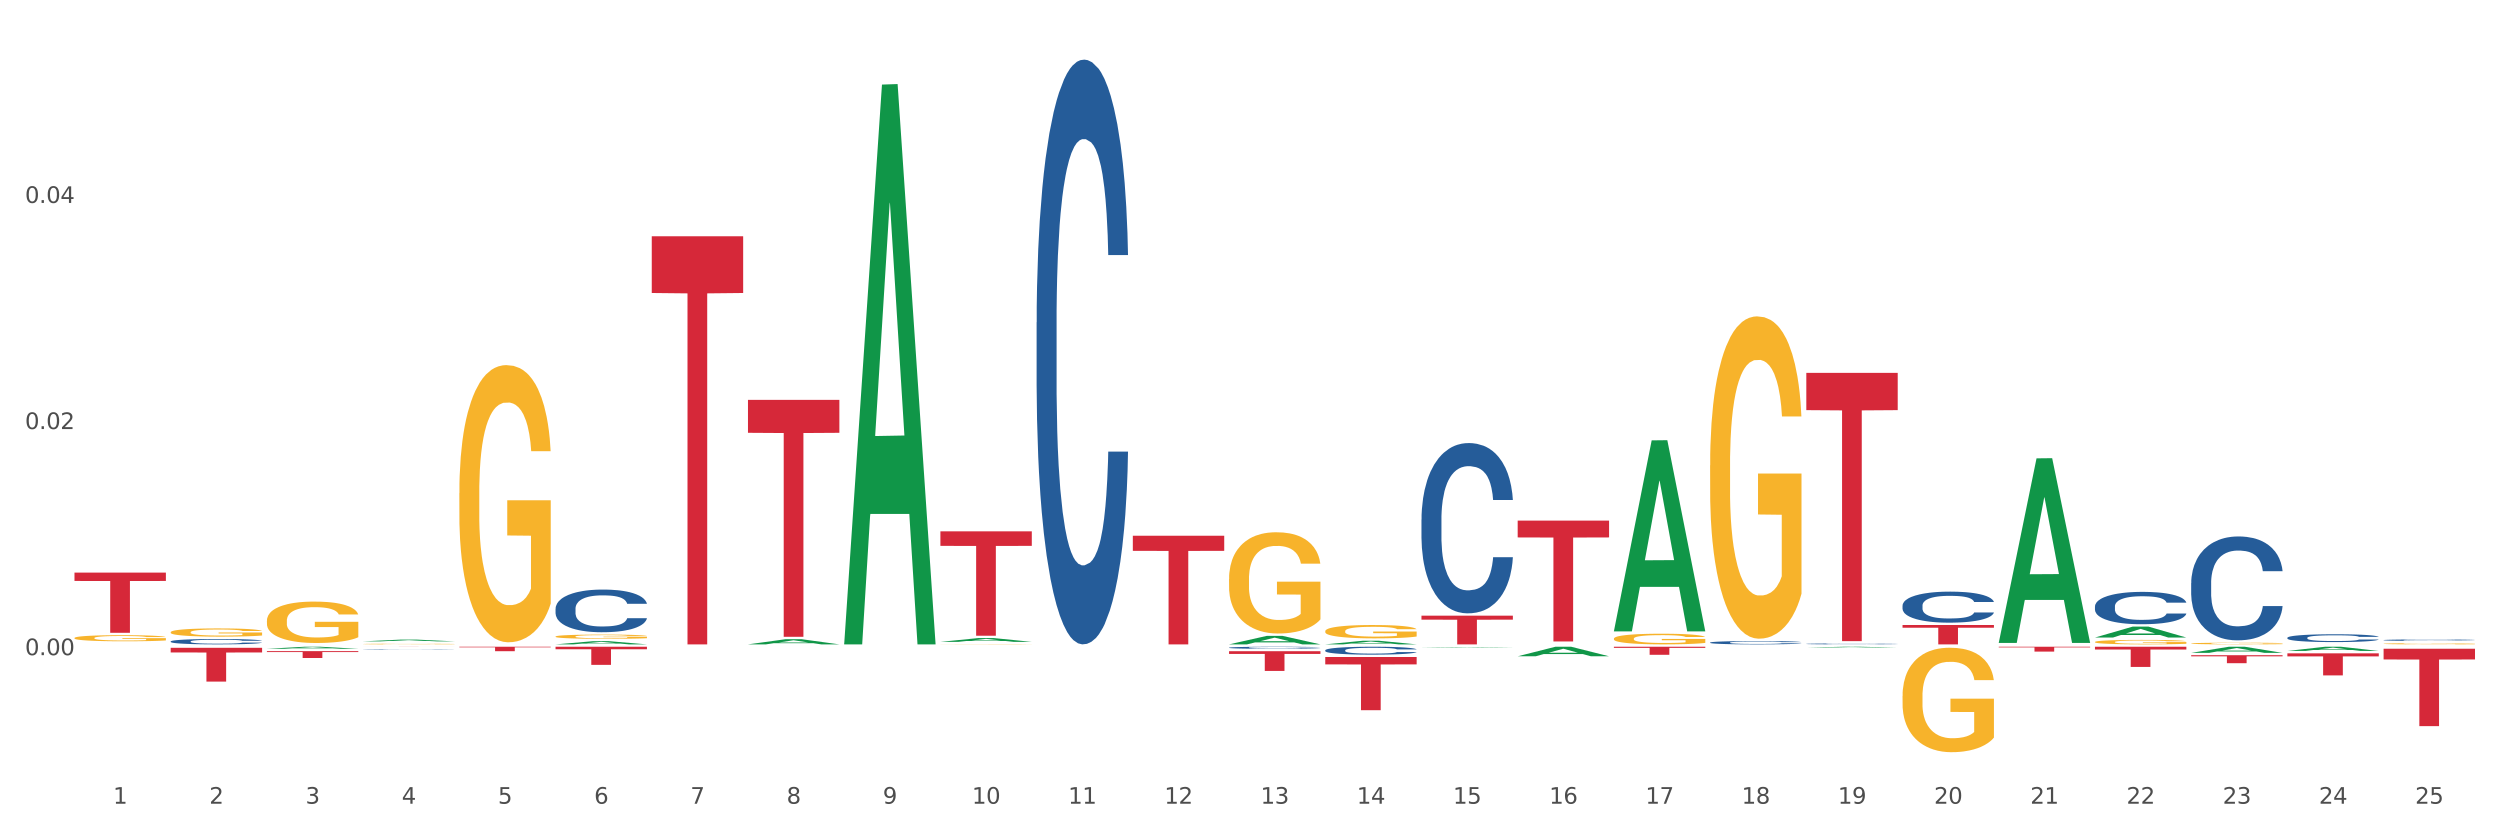 <?xml version="1.0" encoding="utf-8" standalone="no"?>
<!DOCTYPE svg PUBLIC "-//W3C//DTD SVG 1.1//EN"
  "http://www.w3.org/Graphics/SVG/1.1/DTD/svg11.dtd">
<svg xmlns:xlink="http://www.w3.org/1999/xlink" width="1080pt" height="360pt" viewBox="0 0 1080 360" xmlns="http://www.w3.org/2000/svg" version="1.1">
 <rect x="0" y="0" width="1080" height="360" fill="#333333" stroke="none"/>
 <defs>
  <style type="text/css">*{stroke-linejoin: round; stroke-linecap: butt}</style>
 </defs>
 <g id="figure_1">
  <g id="patch_1">
   <path d="M 0 360 
L 1080 360 
L 1080 0 
L 0 0 
z
" style="fill: #ffffff; stroke: #ffffff; stroke-linejoin: miter"/>
  </g>
  <g id="axes_1">
   <g id="matplotlib.axis_1">
    <g id="xtick_1">
     <g id="text_1">
      <!-- 1 -->
      <g style="fill: #4d4d4d" transform="translate(48.864 347.204) scale(0.096 -0.096)">
       <defs>
        <path id="DejaVuSans-31" d="M 794 531 
L 1825 531 
L 1825 4091 
L 703 3866 
L 703 4441 
L 1819 4666 
L 2450 4666 
L 2450 531 
L 3481 531 
L 3481 0 
L 794 0 
L 794 531 
z
" transform="scale(0.016)"/>
       </defs>
       <use xlink:href="#DejaVuSans-31"/>
      </g>
     </g>
    </g>
    <g id="xtick_2">
     <g id="text_2">
      <!-- 2 -->
      <g style="fill: #4d4d4d" transform="translate(90.428 347.204) scale(0.096 -0.096)">
       <defs>
        <path id="DejaVuSans-32" d="M 1228 531 
L 3431 531 
L 3431 0 
L 469 0 
L 469 531 
Q 828 903 1448 1529 
Q 2069 2156 2228 2338 
Q 2531 2678 2651 2914 
Q 2772 3150 2772 3378 
Q 2772 3750 2511 3984 
Q 2250 4219 1831 4219 
Q 1534 4219 1204 4116 
Q 875 4013 500 3803 
L 500 4441 
Q 881 4594 1212 4672 
Q 1544 4750 1819 4750 
Q 2544 4750 2975 4387 
Q 3406 4025 3406 3419 
Q 3406 3131 3298 2873 
Q 3191 2616 2906 2266 
Q 2828 2175 2409 1742 
Q 1991 1309 1228 531 
z
" transform="scale(0.016)"/>
       </defs>
       <use xlink:href="#DejaVuSans-32"/>
      </g>
     </g>
    </g>
    <g id="xtick_3">
     <g id="text_3">
      <!-- 3 -->
      <g style="fill: #4d4d4d" transform="translate(131.992 347.204) scale(0.096 -0.096)">
       <defs>
        <path id="DejaVuSans-33" d="M 2597 2516 
Q 3050 2419 3304 2112 
Q 3559 1806 3559 1356 
Q 3559 666 3084 287 
Q 2609 -91 1734 -91 
Q 1441 -91 1130 -33 
Q 819 25 488 141 
L 488 750 
Q 750 597 1062 519 
Q 1375 441 1716 441 
Q 2309 441 2620 675 
Q 2931 909 2931 1356 
Q 2931 1769 2642 2001 
Q 2353 2234 1838 2234 
L 1294 2234 
L 1294 2753 
L 1863 2753 
Q 2328 2753 2575 2939 
Q 2822 3125 2822 3475 
Q 2822 3834 2567 4026 
Q 2313 4219 1838 4219 
Q 1578 4219 1281 4162 
Q 984 4106 628 3988 
L 628 4550 
Q 988 4650 1302 4700 
Q 1616 4750 1894 4750 
Q 2613 4750 3031 4423 
Q 3450 4097 3450 3541 
Q 3450 3153 3228 2886 
Q 3006 2619 2597 2516 
z
" transform="scale(0.016)"/>
       </defs>
       <use xlink:href="#DejaVuSans-33"/>
      </g>
     </g>
    </g>
    <g id="xtick_4">
     <g id="text_4">
      <!-- 4 -->
      <g style="fill: #4d4d4d" transform="translate(173.556 347.204) scale(0.096 -0.096)">
       <defs>
        <path id="DejaVuSans-34" d="M 2419 4116 
L 825 1625 
L 2419 1625 
L 2419 4116 
z
M 2253 4666 
L 3047 4666 
L 3047 1625 
L 3713 1625 
L 3713 1100 
L 3047 1100 
L 3047 0 
L 2419 0 
L 2419 1100 
L 313 1100 
L 313 1709 
L 2253 4666 
z
" transform="scale(0.016)"/>
       </defs>
       <use xlink:href="#DejaVuSans-34"/>
      </g>
     </g>
    </g>
    <g id="xtick_5">
     <g id="text_5">
      <!-- 5 -->
      <g style="fill: #4d4d4d" transform="translate(215.12 347.204) scale(0.096 -0.096)">
       <defs>
        <path id="DejaVuSans-35" d="M 691 4666 
L 3169 4666 
L 3169 4134 
L 1269 4134 
L 1269 2991 
Q 1406 3038 1543 3061 
Q 1681 3084 1819 3084 
Q 2600 3084 3056 2656 
Q 3513 2228 3513 1497 
Q 3513 744 3044 326 
Q 2575 -91 1722 -91 
Q 1428 -91 1123 -41 
Q 819 9 494 109 
L 494 744 
Q 775 591 1075 516 
Q 1375 441 1709 441 
Q 2250 441 2565 725 
Q 2881 1009 2881 1497 
Q 2881 1984 2565 2268 
Q 2250 2553 1709 2553 
Q 1456 2553 1204 2497 
Q 953 2441 691 2322 
L 691 4666 
z
" transform="scale(0.016)"/>
       </defs>
       <use xlink:href="#DejaVuSans-35"/>
      </g>
     </g>
    </g>
    <g id="xtick_6">
     <g id="text_6">
      <!-- 6 -->
      <g style="fill: #4d4d4d" transform="translate(256.685 347.204) scale(0.096 -0.096)">
       <defs>
        <path id="DejaVuSans-36" d="M 2113 2584 
Q 1688 2584 1439 2293 
Q 1191 2003 1191 1497 
Q 1191 994 1439 701 
Q 1688 409 2113 409 
Q 2538 409 2786 701 
Q 3034 994 3034 1497 
Q 3034 2003 2786 2293 
Q 2538 2584 2113 2584 
z
M 3366 4563 
L 3366 3988 
Q 3128 4100 2886 4159 
Q 2644 4219 2406 4219 
Q 1781 4219 1451 3797 
Q 1122 3375 1075 2522 
Q 1259 2794 1537 2939 
Q 1816 3084 2150 3084 
Q 2853 3084 3261 2657 
Q 3669 2231 3669 1497 
Q 3669 778 3244 343 
Q 2819 -91 2113 -91 
Q 1303 -91 875 529 
Q 447 1150 447 2328 
Q 447 3434 972 4092 
Q 1497 4750 2381 4750 
Q 2619 4750 2861 4703 
Q 3103 4656 3366 4563 
z
" transform="scale(0.016)"/>
       </defs>
       <use xlink:href="#DejaVuSans-36"/>
      </g>
     </g>
    </g>
    <g id="xtick_7">
     <g id="text_7">
      <!-- 7 -->
      <g style="fill: #4d4d4d" transform="translate(298.249 347.204) scale(0.096 -0.096)">
       <defs>
        <path id="DejaVuSans-37" d="M 525 4666 
L 3525 4666 
L 3525 4397 
L 1831 0 
L 1172 0 
L 2766 4134 
L 525 4134 
L 525 4666 
z
" transform="scale(0.016)"/>
       </defs>
       <use xlink:href="#DejaVuSans-37"/>
      </g>
     </g>
    </g>
    <g id="xtick_8">
     <g id="text_8">
      <!-- 8 -->
      <g style="fill: #4d4d4d" transform="translate(339.813 347.204) scale(0.096 -0.096)">
       <defs>
        <path id="DejaVuSans-38" d="M 2034 2216 
Q 1584 2216 1326 1975 
Q 1069 1734 1069 1313 
Q 1069 891 1326 650 
Q 1584 409 2034 409 
Q 2484 409 2743 651 
Q 3003 894 3003 1313 
Q 3003 1734 2745 1975 
Q 2488 2216 2034 2216 
z
M 1403 2484 
Q 997 2584 770 2862 
Q 544 3141 544 3541 
Q 544 4100 942 4425 
Q 1341 4750 2034 4750 
Q 2731 4750 3128 4425 
Q 3525 4100 3525 3541 
Q 3525 3141 3298 2862 
Q 3072 2584 2669 2484 
Q 3125 2378 3379 2068 
Q 3634 1759 3634 1313 
Q 3634 634 3220 271 
Q 2806 -91 2034 -91 
Q 1263 -91 848 271 
Q 434 634 434 1313 
Q 434 1759 690 2068 
Q 947 2378 1403 2484 
z
M 1172 3481 
Q 1172 3119 1398 2916 
Q 1625 2713 2034 2713 
Q 2441 2713 2670 2916 
Q 2900 3119 2900 3481 
Q 2900 3844 2670 4047 
Q 2441 4250 2034 4250 
Q 1625 4250 1398 4047 
Q 1172 3844 1172 3481 
z
" transform="scale(0.016)"/>
       </defs>
       <use xlink:href="#DejaVuSans-38"/>
      </g>
     </g>
    </g>
    <g id="xtick_9">
     <g id="text_9">
      <!-- 9 -->
      <g style="fill: #4d4d4d" transform="translate(381.377 347.204) scale(0.096 -0.096)">
       <defs>
        <path id="DejaVuSans-39" d="M 703 97 
L 703 672 
Q 941 559 1184 500 
Q 1428 441 1663 441 
Q 2288 441 2617 861 
Q 2947 1281 2994 2138 
Q 2813 1869 2534 1725 
Q 2256 1581 1919 1581 
Q 1219 1581 811 2004 
Q 403 2428 403 3163 
Q 403 3881 828 4315 
Q 1253 4750 1959 4750 
Q 2769 4750 3195 4129 
Q 3622 3509 3622 2328 
Q 3622 1225 3098 567 
Q 2575 -91 1691 -91 
Q 1453 -91 1209 -44 
Q 966 3 703 97 
z
M 1959 2075 
Q 2384 2075 2632 2365 
Q 2881 2656 2881 3163 
Q 2881 3666 2632 3958 
Q 2384 4250 1959 4250 
Q 1534 4250 1286 3958 
Q 1038 3666 1038 3163 
Q 1038 2656 1286 2365 
Q 1534 2075 1959 2075 
z
" transform="scale(0.016)"/>
       </defs>
       <use xlink:href="#DejaVuSans-39"/>
      </g>
     </g>
    </g>
    <g id="xtick_10">
     <g id="text_10">
      <!-- 10 -->
      <g style="fill: #4d4d4d" transform="translate(419.887 347.204) scale(0.096 -0.096)">
       <defs>
        <path id="DejaVuSans-30" d="M 2034 4250 
Q 1547 4250 1301 3770 
Q 1056 3291 1056 2328 
Q 1056 1369 1301 889 
Q 1547 409 2034 409 
Q 2525 409 2770 889 
Q 3016 1369 3016 2328 
Q 3016 3291 2770 3770 
Q 2525 4250 2034 4250 
z
M 2034 4750 
Q 2819 4750 3233 4129 
Q 3647 3509 3647 2328 
Q 3647 1150 3233 529 
Q 2819 -91 2034 -91 
Q 1250 -91 836 529 
Q 422 1150 422 2328 
Q 422 3509 836 4129 
Q 1250 4750 2034 4750 
z
" transform="scale(0.016)"/>
       </defs>
       <use xlink:href="#DejaVuSans-31"/>
       <use xlink:href="#DejaVuSans-30" transform="translate(63.623 0)"/>
      </g>
     </g>
    </g>
    <g id="xtick_11">
     <g id="text_11">
      <!-- 11 -->
      <g style="fill: #4d4d4d" transform="translate(461.451 347.204) scale(0.096 -0.096)">
       <use xlink:href="#DejaVuSans-31"/>
       <use xlink:href="#DejaVuSans-31" transform="translate(63.623 0)"/>
      </g>
     </g>
    </g>
    <g id="xtick_12">
     <g id="text_12">
      <!-- 12 -->
      <g style="fill: #4d4d4d" transform="translate(503.015 347.204) scale(0.096 -0.096)">
       <use xlink:href="#DejaVuSans-31"/>
       <use xlink:href="#DejaVuSans-32" transform="translate(63.623 0)"/>
      </g>
     </g>
    </g>
    <g id="xtick_13">
     <g id="text_13">
      <!-- 13 -->
      <g style="fill: #4d4d4d" transform="translate(544.58 347.204) scale(0.096 -0.096)">
       <use xlink:href="#DejaVuSans-31"/>
       <use xlink:href="#DejaVuSans-33" transform="translate(63.623 0)"/>
      </g>
     </g>
    </g>
    <g id="xtick_14">
     <g id="text_14">
      <!-- 14 -->
      <g style="fill: #4d4d4d" transform="translate(586.144 347.204) scale(0.096 -0.096)">
       <use xlink:href="#DejaVuSans-31"/>
       <use xlink:href="#DejaVuSans-34" transform="translate(63.623 0)"/>
      </g>
     </g>
    </g>
    <g id="xtick_15">
     <g id="text_15">
      <!-- 15 -->
      <g style="fill: #4d4d4d" transform="translate(627.708 347.204) scale(0.096 -0.096)">
       <use xlink:href="#DejaVuSans-31"/>
       <use xlink:href="#DejaVuSans-35" transform="translate(63.623 0)"/>
      </g>
     </g>
    </g>
    <g id="xtick_16">
     <g id="text_16">
      <!-- 16 -->
      <g style="fill: #4d4d4d" transform="translate(669.272 347.204) scale(0.096 -0.096)">
       <use xlink:href="#DejaVuSans-31"/>
       <use xlink:href="#DejaVuSans-36" transform="translate(63.623 0)"/>
      </g>
     </g>
    </g>
    <g id="xtick_17">
     <g id="text_17">
      <!-- 17 -->
      <g style="fill: #4d4d4d" transform="translate(710.836 347.204) scale(0.096 -0.096)">
       <use xlink:href="#DejaVuSans-31"/>
       <use xlink:href="#DejaVuSans-37" transform="translate(63.623 0)"/>
      </g>
     </g>
    </g>
    <g id="xtick_18">
     <g id="text_18">
      <!-- 18 -->
      <g style="fill: #4d4d4d" transform="translate(752.4 347.204) scale(0.096 -0.096)">
       <use xlink:href="#DejaVuSans-31"/>
       <use xlink:href="#DejaVuSans-38" transform="translate(63.623 0)"/>
      </g>
     </g>
    </g>
    <g id="xtick_19">
     <g id="text_19">
      <!-- 19 -->
      <g style="fill: #4d4d4d" transform="translate(793.964 347.204) scale(0.096 -0.096)">
       <use xlink:href="#DejaVuSans-31"/>
       <use xlink:href="#DejaVuSans-39" transform="translate(63.623 0)"/>
      </g>
     </g>
    </g>
    <g id="xtick_20">
     <g id="text_20">
      <!-- 20 -->
      <g style="fill: #4d4d4d" transform="translate(835.528 347.204) scale(0.096 -0.096)">
       <use xlink:href="#DejaVuSans-32"/>
       <use xlink:href="#DejaVuSans-30" transform="translate(63.623 0)"/>
      </g>
     </g>
    </g>
    <g id="xtick_21">
     <g id="text_21">
      <!-- 21 -->
      <g style="fill: #4d4d4d" transform="translate(877.093 347.204) scale(0.096 -0.096)">
       <use xlink:href="#DejaVuSans-32"/>
       <use xlink:href="#DejaVuSans-31" transform="translate(63.623 0)"/>
      </g>
     </g>
    </g>
    <g id="xtick_22">
     <g id="text_22">
      <!-- 22 -->
      <g style="fill: #4d4d4d" transform="translate(918.657 347.204) scale(0.096 -0.096)">
       <use xlink:href="#DejaVuSans-32"/>
       <use xlink:href="#DejaVuSans-32" transform="translate(63.623 0)"/>
      </g>
     </g>
    </g>
    <g id="xtick_23">
     <g id="text_23">
      <!-- 23 -->
      <g style="fill: #4d4d4d" transform="translate(960.221 347.204) scale(0.096 -0.096)">
       <use xlink:href="#DejaVuSans-32"/>
       <use xlink:href="#DejaVuSans-33" transform="translate(63.623 0)"/>
      </g>
     </g>
    </g>
    <g id="xtick_24">
     <g id="text_24">
      <!-- 24 -->
      <g style="fill: #4d4d4d" transform="translate(1001.785 347.204) scale(0.096 -0.096)">
       <use xlink:href="#DejaVuSans-32"/>
       <use xlink:href="#DejaVuSans-34" transform="translate(63.623 0)"/>
      </g>
     </g>
    </g>
    <g id="xtick_25">
     <g id="text_25">
      <!-- 25 -->
      <g style="fill: #4d4d4d" transform="translate(1043.349 347.204) scale(0.096 -0.096)">
       <use xlink:href="#DejaVuSans-32"/>
       <use xlink:href="#DejaVuSans-35" transform="translate(63.623 0)"/>
      </g>
     </g>
    </g>
    <g id="xtick_26"/>
    <g id="xtick_27"/>
    <g id="xtick_28"/>
    <g id="xtick_29"/>
    <g id="xtick_30"/>
    <g id="xtick_31"/>
    <g id="xtick_32"/>
    <g id="xtick_33"/>
    <g id="xtick_34"/>
    <g id="xtick_35"/>
    <g id="xtick_36"/>
    <g id="xtick_37"/>
    <g id="xtick_38"/>
    <g id="xtick_39"/>
    <g id="xtick_40"/>
    <g id="xtick_41"/>
    <g id="xtick_42"/>
    <g id="xtick_43"/>
    <g id="xtick_44"/>
    <g id="xtick_45"/>
    <g id="xtick_46"/>
    <g id="xtick_47"/>
    <g id="xtick_48"/>
    <g id="xtick_49"/>
   </g>
   <g id="matplotlib.axis_2">
    <g id="ytick_1">
     <g id="text_26">
      <!-- 0.00 -->
      <g style="fill: #4d4d4d" transform="translate(10.8 283.033) scale(0.096 -0.096)">
       <defs>
        <path id="DejaVuSans-2e" d="M 684 794 
L 1344 794 
L 1344 0 
L 684 0 
L 684 794 
z
" transform="scale(0.016)"/>
       </defs>
       <use xlink:href="#DejaVuSans-30"/>
       <use xlink:href="#DejaVuSans-2e" transform="translate(63.623 0)"/>
       <use xlink:href="#DejaVuSans-30" transform="translate(95.41 0)"/>
       <use xlink:href="#DejaVuSans-30" transform="translate(159.033 0)"/>
      </g>
     </g>
    </g>
    <g id="ytick_2">
     <g id="text_27">
      <!-- 0.02 -->
      <g style="fill: #4d4d4d" transform="translate(10.8 185.349) scale(0.096 -0.096)">
       <use xlink:href="#DejaVuSans-30"/>
       <use xlink:href="#DejaVuSans-2e" transform="translate(63.623 0)"/>
       <use xlink:href="#DejaVuSans-30" transform="translate(95.41 0)"/>
       <use xlink:href="#DejaVuSans-32" transform="translate(159.033 0)"/>
      </g>
     </g>
    </g>
    <g id="ytick_3">
     <g id="text_28">
      <!-- 0.04 -->
      <g style="fill: #4d4d4d" transform="translate(10.8 87.665) scale(0.096 -0.096)">
       <use xlink:href="#DejaVuSans-30"/>
       <use xlink:href="#DejaVuSans-2e" transform="translate(63.623 0)"/>
       <use xlink:href="#DejaVuSans-30" transform="translate(95.41 0)"/>
       <use xlink:href="#DejaVuSans-34" transform="translate(159.033 0)"/>
      </g>
     </g>
    </g>
    <g id="ytick_4"/>
    <g id="ytick_5"/>
    <g id="ytick_6"/>
    <g id="ytick_7"/>
   </g>
   <g id="PolyCollection_1">
    <path d="M 115.303 280.272 
L 115.344 280.271 
L 131.627 279.387 
L 138.384 279.386 
L 154.789 280.274 
L 146.973 280.274 
L 143.432 280.067 
L 126.62 280.067 
L 126.498 280.07 
L 123.078 280.274 
L 115.303 280.274 
L 115.303 280.272 
L 128.737 279.944 
L 141.315 279.943 
L 135.087 279.575 
L 135.006 279.574 
L 134.924 279.576 
L 128.696 279.943 
L 128.737 279.944 
L 115.303 280.272 
z
" clip-path="url(#p7e40b2d55e)" style="fill: #109648"/>
    <path d="M 156.867 277.069 
L 156.908 277.068 
L 173.191 276.303 
L 179.948 276.303 
L 196.353 277.07 
L 188.538 277.07 
L 184.996 276.891 
L 168.184 276.891 
L 168.062 276.894 
L 164.642 277.07 
L 156.867 277.07 
L 156.867 277.069 
L 170.301 276.785 
L 182.879 276.784 
L 176.651 276.466 
L 176.57 276.465 
L 176.488 276.467 
L 170.26 276.784 
L 170.301 276.785 
L 156.867 277.069 
z
" clip-path="url(#p7e40b2d55e)" style="fill: #109648"/>
    <path d="M 239.996 278.369 
L 240.036 278.368 
L 256.319 276.984 
L 263.077 276.983 
L 279.482 278.372 
L 271.666 278.372 
L 268.124 278.048 
L 251.312 278.048 
L 251.19 278.053 
L 247.771 278.372 
L 239.996 278.372 
L 239.996 278.369 
L 253.429 277.855 
L 266.008 277.854 
L 259.779 277.279 
L 259.698 277.276 
L 259.616 277.28 
L 253.388 277.854 
L 253.429 277.855 
L 239.996 278.369 
z
" clip-path="url(#p7e40b2d55e)" style="fill: #109648"/>
    <path d="M 697.201 272.598 
L 697.242 272.52 
L 713.525 190.237 
L 720.282 190.16 
L 736.687 272.753 
L 728.871 272.753 
L 725.33 253.52 
L 708.518 253.52 
L 708.396 253.83 
L 704.976 272.753 
L 697.201 272.753 
L 697.201 272.598 
L 710.634 242.042 
L 723.213 241.965 
L 716.985 207.764 
L 716.903 207.609 
L 716.822 207.842 
L 710.594 241.965 
L 710.634 242.042 
L 697.201 272.598 
z
" clip-path="url(#p7e40b2d55e)" style="fill: #109648"/>
    <path d="M 780.329 279.77 
L 780.37 279.77 
L 796.653 279.387 
L 803.41 279.386 
L 819.815 279.771 
L 811.999 279.771 
L 808.458 279.681 
L 791.646 279.681 
L 791.524 279.683 
L 788.104 279.771 
L 780.329 279.771 
L 780.329 279.77 
L 793.763 279.628 
L 806.341 279.627 
L 800.113 279.468 
L 800.032 279.467 
L 799.95 279.468 
L 793.722 279.627 
L 793.763 279.628 
L 780.329 279.77 
z
" clip-path="url(#p7e40b2d55e)" style="fill: #109648"/>
    <path d="M 863.458 277.6 
L 863.498 277.525 
L 879.781 198.007 
L 886.539 197.932 
L 902.943 277.75 
L 895.128 277.75 
L 891.586 259.163 
L 874.774 259.163 
L 874.652 259.463 
L 871.233 277.75 
L 863.458 277.75 
L 863.458 277.6 
L 876.891 248.071 
L 889.469 247.996 
L 883.241 214.945 
L 883.16 214.795 
L 883.078 215.02 
L 876.85 247.996 
L 876.891 248.071 
L 863.458 277.6 
z
" clip-path="url(#p7e40b2d55e)" style="fill: #109648"/>
    <path d="M 905.022 275.412 
L 905.062 275.408 
L 921.345 270.688 
L 928.103 270.683 
L 944.508 275.421 
L 936.692 275.421 
L 933.15 274.318 
L 916.338 274.318 
L 916.216 274.336 
L 912.797 275.421 
L 905.022 275.421 
L 905.022 275.412 
L 918.455 273.659 
L 931.034 273.655 
L 924.805 271.693 
L 924.724 271.684 
L 924.643 271.698 
L 918.414 273.655 
L 918.455 273.659 
L 905.022 275.412 
z
" clip-path="url(#p7e40b2d55e)" style="fill: #109648"/>
    <path d="M 946.586 282.038 
L 946.627 282.036 
L 962.909 279.389 
L 969.667 279.386 
L 986.072 282.043 
L 978.256 282.043 
L 974.714 281.425 
L 957.902 281.425 
L 957.78 281.435 
L 954.361 282.043 
L 946.586 282.043 
L 946.586 282.038 
L 960.019 281.055 
L 972.598 281.053 
L 966.369 279.953 
L 966.288 279.948 
L 966.207 279.955 
L 959.978 281.053 
L 960.019 281.055 
L 946.586 282.038 
z
" clip-path="url(#p7e40b2d55e)" style="fill: #109648"/>
    <path d="M 988.15 281.21 
L 988.191 281.208 
L 1004.474 279.388 
L 1011.231 279.386 
L 1027.636 281.213 
L 1019.82 281.213 
L 1016.279 280.788 
L 999.467 280.788 
L 999.344 280.795 
L 995.925 281.213 
L 988.15 281.213 
L 988.15 281.21 
L 1001.583 280.534 
L 1014.162 280.532 
L 1007.934 279.776 
L 1007.852 279.772 
L 1007.771 279.777 
L 1001.543 280.532 
L 1001.583 280.534 
L 988.15 281.21 
z
" clip-path="url(#p7e40b2d55e)" style="fill: #109648"/>
    <path d="M 530.945 250.149 
L 530.991 250.109 
L 530.991 248.671 
L 531.084 247.432 
L 531.551 244.436 
L 532.25 241.959 
L 532.763 240.641 
L 533.275 239.562 
L 533.882 238.484 
L 534.627 237.365 
L 535.979 235.727 
L 536.818 234.888 
L 537.844 234.009 
L 539.709 232.731 
L 541.061 232.012 
L 542.459 231.412 
L 544.744 230.693 
L 546.235 230.374 
L 547.82 230.134 
L 549.732 229.974 
L 551.177 229.934 
L 554.347 230.054 
L 557.051 230.414 
L 558.356 230.693 
L 560.035 231.173 
L 560.92 231.492 
L 562.365 232.131 
L 563.857 232.97 
L 564.883 233.69 
L 566.421 235.048 
L 567.587 236.406 
L 568.659 238.084 
L 569.218 239.243 
L 569.638 240.321 
L 570.011 241.56 
L 570.384 243.517 
L 561.993 243.517 
L 561.666 242.119 
L 561.153 240.801 
L 560.407 239.522 
L 559.755 238.723 
L 558.636 237.724 
L 557.61 237.085 
L 556.538 236.606 
L 555.233 236.206 
L 554.207 236.007 
L 552.762 235.847 
L 549.918 235.887 
L 548.007 236.206 
L 546.702 236.606 
L 545.862 236.965 
L 545.117 237.365 
L 544.277 237.924 
L 543.298 238.763 
L 542.599 239.522 
L 541.9 240.481 
L 541.34 241.44 
L 540.828 242.558 
L 540.408 243.757 
L 540.082 244.995 
L 539.802 246.513 
L 539.569 249.03 
L 539.569 254.503 
L 539.662 255.742 
L 539.895 257.38 
L 540.175 258.618 
L 540.641 260.096 
L 541.061 261.095 
L 541.853 262.533 
L 542.739 263.732 
L 543.438 264.491 
L 544.138 265.13 
L 545.35 266.009 
L 546.702 266.728 
L 547.867 267.168 
L 549.452 267.567 
L 550.524 267.727 
L 551.457 267.807 
L 553.741 267.807 
L 555.373 267.687 
L 557.191 267.407 
L 558.589 267.048 
L 559.755 266.608 
L 561.06 265.889 
L 561.899 265.21 
L 561.899 256.861 
L 551.643 256.821 
L 551.643 251.268 
L 570.43 251.268 
L 570.43 267.567 
L 569.638 268.406 
L 568.752 269.165 
L 567.82 269.844 
L 566.421 270.683 
L 564.743 271.482 
L 563.251 272.042 
L 561.666 272.521 
L 559.801 272.96 
L 557.377 273.36 
L 555.885 273.52 
L 554.021 273.64 
L 551.83 273.679 
L 549.918 273.6 
L 548.054 273.4 
L 546.096 273.04 
L 544.184 272.521 
L 542.739 272.002 
L 541.294 271.362 
L 539.755 270.523 
L 538.543 269.724 
L 537.611 269.005 
L 536.585 268.086 
L 535.467 266.888 
L 534.627 265.809 
L 533.882 264.691 
L 533.089 263.253 
L 532.53 262.014 
L 531.97 260.456 
L 531.644 259.297 
L 531.271 257.5 
L 530.991 254.983 
L 530.945 250.149 
z
" clip-path="url(#p7e40b2d55e)" style="fill: #f7b32b"/>
    <path d="M 572.509 272.674 
L 572.555 272.669 
L 572.555 272.479 
L 572.649 272.316 
L 573.115 271.921 
L 573.814 271.594 
L 574.327 271.42 
L 574.84 271.278 
L 575.446 271.136 
L 576.192 270.988 
L 577.543 270.772 
L 578.383 270.662 
L 579.408 270.546 
L 581.273 270.377 
L 582.625 270.282 
L 584.023 270.203 
L 586.308 270.109 
L 587.8 270.066 
L 589.385 270.035 
L 591.296 270.014 
L 592.741 270.008 
L 595.911 270.024 
L 598.615 270.072 
L 599.92 270.109 
L 601.599 270.172 
L 602.484 270.214 
L 603.93 270.298 
L 605.421 270.409 
L 606.447 270.504 
L 607.985 270.683 
L 609.151 270.862 
L 610.223 271.083 
L 610.783 271.236 
L 611.202 271.378 
L 611.575 271.542 
L 611.948 271.8 
L 603.557 271.8 
L 603.23 271.615 
L 602.717 271.442 
L 601.972 271.273 
L 601.319 271.168 
L 600.2 271.036 
L 599.174 270.952 
L 598.102 270.888 
L 596.797 270.836 
L 595.771 270.809 
L 594.326 270.788 
L 591.482 270.793 
L 589.571 270.836 
L 588.266 270.888 
L 587.427 270.936 
L 586.681 270.988 
L 585.842 271.062 
L 584.863 271.173 
L 584.163 271.273 
L 583.464 271.399 
L 582.905 271.526 
L 582.392 271.673 
L 581.972 271.831 
L 581.646 271.995 
L 581.366 272.195 
L 581.133 272.527 
L 581.133 273.249 
L 581.226 273.412 
L 581.459 273.628 
L 581.739 273.791 
L 582.205 273.986 
L 582.625 274.118 
L 583.417 274.308 
L 584.303 274.466 
L 585.002 274.566 
L 585.702 274.65 
L 586.914 274.766 
L 588.266 274.861 
L 589.431 274.919 
L 591.016 274.972 
L 592.088 274.993 
L 593.021 275.003 
L 595.305 275.003 
L 596.937 274.987 
L 598.755 274.951 
L 600.153 274.903 
L 601.319 274.845 
L 602.624 274.75 
L 603.463 274.661 
L 603.463 273.56 
L 593.207 273.554 
L 593.207 272.822 
L 611.995 272.822 
L 611.995 274.972 
L 611.202 275.082 
L 610.316 275.182 
L 609.384 275.272 
L 607.985 275.383 
L 606.307 275.488 
L 604.815 275.562 
L 603.23 275.625 
L 601.366 275.683 
L 598.941 275.736 
L 597.45 275.757 
L 595.585 275.772 
L 593.394 275.778 
L 591.482 275.767 
L 589.618 275.741 
L 587.66 275.693 
L 585.748 275.625 
L 584.303 275.556 
L 582.858 275.472 
L 581.32 275.362 
L 580.107 275.256 
L 579.175 275.161 
L 578.15 275.04 
L 577.031 274.882 
L 576.192 274.74 
L 575.446 274.592 
L 574.653 274.403 
L 574.094 274.239 
L 573.534 274.034 
L 573.208 273.881 
L 572.835 273.644 
L 572.555 273.312 
L 572.509 272.674 
z
" clip-path="url(#p7e40b2d55e)" style="fill: #f7b32b"/>
    <path d="M 697.201 275.895 
L 697.248 275.891 
L 697.248 275.74 
L 697.341 275.609 
L 697.807 275.294 
L 698.506 275.033 
L 699.019 274.894 
L 699.532 274.781 
L 700.138 274.667 
L 700.884 274.55 
L 702.236 274.377 
L 703.075 274.289 
L 704.101 274.196 
L 705.965 274.062 
L 707.317 273.986 
L 708.716 273.923 
L 711 273.847 
L 712.492 273.814 
L 714.077 273.789 
L 715.988 273.772 
L 717.434 273.768 
L 720.604 273.78 
L 723.307 273.818 
L 724.613 273.847 
L 726.291 273.898 
L 727.177 273.932 
L 728.622 273.999 
L 730.114 274.087 
L 731.139 274.163 
L 732.678 274.306 
L 733.843 274.449 
L 734.915 274.625 
L 735.475 274.747 
L 735.894 274.861 
L 736.267 274.991 
L 736.64 275.197 
L 728.249 275.197 
L 727.923 275.05 
L 727.41 274.911 
L 726.664 274.777 
L 726.011 274.693 
L 724.892 274.587 
L 723.867 274.52 
L 722.795 274.47 
L 721.489 274.428 
L 720.464 274.407 
L 719.019 274.39 
L 716.175 274.394 
L 714.263 274.428 
L 712.958 274.47 
L 712.119 274.508 
L 711.373 274.55 
L 710.534 274.608 
L 709.555 274.697 
L 708.856 274.777 
L 708.156 274.878 
L 707.597 274.978 
L 707.084 275.096 
L 706.665 275.222 
L 706.338 275.353 
L 706.059 275.512 
L 705.825 275.777 
L 705.825 276.353 
L 705.919 276.484 
L 706.152 276.656 
L 706.432 276.786 
L 706.898 276.942 
L 707.317 277.047 
L 708.11 277.199 
L 708.996 277.325 
L 709.695 277.405 
L 710.394 277.472 
L 711.606 277.564 
L 712.958 277.64 
L 714.124 277.686 
L 715.709 277.728 
L 716.781 277.745 
L 717.713 277.754 
L 719.998 277.754 
L 721.629 277.741 
L 723.447 277.712 
L 724.846 277.674 
L 726.011 277.627 
L 727.317 277.552 
L 728.156 277.48 
L 728.156 276.601 
L 717.9 276.597 
L 717.9 276.013 
L 736.687 276.013 
L 736.687 277.728 
L 735.894 277.817 
L 735.009 277.897 
L 734.076 277.968 
L 732.678 278.056 
L 731 278.14 
L 729.508 278.199 
L 727.923 278.25 
L 726.058 278.296 
L 723.634 278.338 
L 722.142 278.355 
L 720.277 278.367 
L 718.086 278.372 
L 716.175 278.363 
L 714.31 278.342 
L 712.352 278.304 
L 710.441 278.25 
L 708.996 278.195 
L 707.55 278.128 
L 706.012 278.039 
L 704.8 277.955 
L 703.868 277.88 
L 702.842 277.783 
L 701.723 277.657 
L 700.884 277.543 
L 700.138 277.426 
L 699.346 277.274 
L 698.786 277.144 
L 698.227 276.98 
L 697.9 276.858 
L 697.527 276.669 
L 697.248 276.404 
L 697.201 275.895 
z
" clip-path="url(#p7e40b2d55e)" style="fill: #f7b32b"/>
    <path d="M 115.303 268.155 
L 115.35 268.138 
L 115.35 267.55 
L 115.443 267.044 
L 115.909 265.819 
L 116.609 264.806 
L 117.121 264.267 
L 117.634 263.826 
L 118.24 263.385 
L 118.986 262.928 
L 120.338 262.258 
L 121.177 261.915 
L 122.203 261.555 
L 124.068 261.033 
L 125.419 260.739 
L 126.818 260.494 
L 129.102 260.2 
L 130.594 260.069 
L 132.179 259.971 
L 134.091 259.906 
L 135.536 259.889 
L 138.706 259.938 
L 141.41 260.085 
L 142.715 260.2 
L 144.393 260.396 
L 145.279 260.526 
L 146.724 260.788 
L 148.216 261.131 
L 149.242 261.425 
L 150.78 261.98 
L 151.945 262.536 
L 153.018 263.222 
L 153.577 263.695 
L 153.997 264.136 
L 154.37 264.643 
L 154.743 265.443 
L 146.351 265.443 
L 146.025 264.871 
L 145.512 264.332 
L 144.766 263.81 
L 144.114 263.483 
L 142.995 263.075 
L 141.969 262.813 
L 140.897 262.617 
L 139.592 262.454 
L 138.566 262.372 
L 137.121 262.307 
L 134.277 262.323 
L 132.366 262.454 
L 131.06 262.617 
L 130.221 262.764 
L 129.475 262.928 
L 128.636 263.156 
L 127.657 263.499 
L 126.958 263.81 
L 126.259 264.202 
L 125.699 264.594 
L 125.186 265.051 
L 124.767 265.541 
L 124.44 266.047 
L 124.161 266.668 
L 123.928 267.697 
L 123.928 269.935 
L 124.021 270.441 
L 124.254 271.111 
L 124.534 271.617 
L 125 272.222 
L 125.419 272.63 
L 126.212 273.218 
L 127.098 273.708 
L 127.797 274.019 
L 128.496 274.28 
L 129.708 274.639 
L 131.06 274.933 
L 132.226 275.113 
L 133.811 275.276 
L 134.883 275.342 
L 135.815 275.374 
L 138.1 275.374 
L 139.731 275.325 
L 141.55 275.211 
L 142.948 275.064 
L 144.114 274.884 
L 145.419 274.59 
L 146.258 274.313 
L 146.258 270.899 
L 136.002 270.882 
L 136.002 268.612 
L 154.789 268.612 
L 154.789 275.276 
L 153.997 275.619 
L 153.111 275.93 
L 152.179 276.207 
L 150.78 276.55 
L 149.102 276.877 
L 147.61 277.106 
L 146.025 277.302 
L 144.16 277.482 
L 141.736 277.645 
L 140.244 277.71 
L 138.379 277.759 
L 136.188 277.776 
L 134.277 277.743 
L 132.412 277.661 
L 130.454 277.514 
L 128.543 277.302 
L 127.098 277.089 
L 125.653 276.828 
L 124.114 276.485 
L 122.902 276.158 
L 121.97 275.864 
L 120.944 275.489 
L 119.825 274.999 
L 118.986 274.558 
L 118.24 274.1 
L 117.448 273.512 
L 116.888 273.006 
L 116.329 272.369 
L 116.003 271.895 
L 115.63 271.16 
L 115.35 270.131 
L 115.303 268.155 
z
" clip-path="url(#p7e40b2d55e)" style="fill: #f7b32b"/>
    <path d="M 156.867 278.217 
L 156.914 278.217 
L 156.914 278.208 
L 157.007 278.199 
L 157.473 278.18 
L 158.173 278.164 
L 158.686 278.155 
L 159.198 278.148 
L 159.804 278.141 
L 160.55 278.133 
L 161.902 278.123 
L 162.741 278.117 
L 163.767 278.111 
L 165.632 278.103 
L 166.984 278.098 
L 168.382 278.094 
L 170.666 278.09 
L 172.158 278.088 
L 173.743 278.086 
L 175.655 278.085 
L 177.1 278.085 
L 180.27 278.085 
L 182.974 278.088 
L 184.279 278.09 
L 185.957 278.093 
L 186.843 278.095 
L 188.288 278.099 
L 189.78 278.105 
L 190.806 278.109 
L 192.344 278.118 
L 193.51 278.127 
L 194.582 278.138 
L 195.141 278.146 
L 195.561 278.153 
L 195.934 278.161 
L 196.307 278.174 
L 187.915 278.174 
L 187.589 278.165 
L 187.076 278.156 
L 186.33 278.148 
L 185.678 278.142 
L 184.559 278.136 
L 183.533 278.132 
L 182.461 278.128 
L 181.156 278.126 
L 180.13 278.125 
L 178.685 278.123 
L 175.841 278.124 
L 173.93 278.126 
L 172.624 278.128 
L 171.785 278.131 
L 171.039 278.133 
L 170.2 278.137 
L 169.221 278.143 
L 168.522 278.148 
L 167.823 278.154 
L 167.263 278.16 
L 166.751 278.168 
L 166.331 278.175 
L 166.005 278.184 
L 165.725 278.193 
L 165.492 278.21 
L 165.492 278.246 
L 165.585 278.254 
L 165.818 278.265 
L 166.098 278.273 
L 166.564 278.283 
L 166.984 278.289 
L 167.776 278.299 
L 168.662 278.306 
L 169.361 278.311 
L 170.06 278.316 
L 171.273 278.321 
L 172.624 278.326 
L 173.79 278.329 
L 175.375 278.332 
L 176.447 278.333 
L 177.38 278.333 
L 179.664 278.333 
L 181.296 278.332 
L 183.114 278.331 
L 184.512 278.328 
L 185.678 278.325 
L 186.983 278.321 
L 187.822 278.316 
L 187.822 278.261 
L 177.566 278.261 
L 177.566 278.225 
L 196.353 278.225 
L 196.353 278.332 
L 195.561 278.337 
L 194.675 278.342 
L 193.743 278.347 
L 192.344 278.352 
L 190.666 278.357 
L 189.174 278.361 
L 187.589 278.364 
L 185.724 278.367 
L 183.3 278.37 
L 181.808 278.371 
L 179.944 278.371 
L 177.752 278.372 
L 175.841 278.371 
L 173.976 278.37 
L 172.018 278.367 
L 170.107 278.364 
L 168.662 278.361 
L 167.217 278.356 
L 165.678 278.351 
L 164.466 278.346 
L 163.534 278.341 
L 162.508 278.335 
L 161.389 278.327 
L 160.55 278.32 
L 159.804 278.313 
L 159.012 278.303 
L 158.452 278.295 
L 157.893 278.285 
L 157.567 278.277 
L 157.194 278.266 
L 156.914 278.249 
L 156.867 278.217 
z
" clip-path="url(#p7e40b2d55e)" style="fill: #f7b32b"/>
    <path d="M 198.432 213.057 
L 198.478 212.948 
L 198.478 209.011 
L 198.571 205.621 
L 199.038 197.419 
L 199.737 190.639 
L 200.25 187.03 
L 200.762 184.077 
L 201.368 181.124 
L 202.114 178.062 
L 203.466 173.578 
L 204.305 171.282 
L 205.331 168.876 
L 207.196 165.376 
L 208.548 163.408 
L 209.946 161.767 
L 212.231 159.799 
L 213.722 158.924 
L 215.307 158.268 
L 217.219 157.83 
L 218.664 157.721 
L 221.834 158.049 
L 224.538 159.033 
L 225.843 159.799 
L 227.521 161.111 
L 228.407 161.986 
L 229.852 163.736 
L 231.344 166.032 
L 232.37 168.001 
L 233.908 171.719 
L 235.074 175.437 
L 236.146 180.031 
L 236.705 183.202 
L 237.125 186.155 
L 237.498 189.545 
L 237.871 194.904 
L 229.479 194.904 
L 229.153 191.076 
L 228.64 187.467 
L 227.894 183.968 
L 227.242 181.78 
L 226.123 179.046 
L 225.097 177.297 
L 224.025 175.984 
L 222.72 174.891 
L 221.694 174.344 
L 220.249 173.906 
L 217.405 174.016 
L 215.494 174.891 
L 214.189 175.984 
L 213.349 176.969 
L 212.604 178.062 
L 211.764 179.593 
L 210.785 181.89 
L 210.086 183.968 
L 209.387 186.592 
L 208.827 189.217 
L 208.315 192.279 
L 207.895 195.56 
L 207.569 198.95 
L 207.289 203.106 
L 207.056 209.995 
L 207.056 224.978 
L 207.149 228.368 
L 207.382 232.852 
L 207.662 236.242 
L 208.128 240.288 
L 208.548 243.022 
L 209.34 246.959 
L 210.226 250.24 
L 210.925 252.318 
L 211.625 254.068 
L 212.837 256.473 
L 214.189 258.442 
L 215.354 259.645 
L 216.939 260.738 
L 218.011 261.176 
L 218.944 261.395 
L 221.228 261.395 
L 222.86 261.067 
L 224.678 260.301 
L 226.076 259.317 
L 227.242 258.114 
L 228.547 256.145 
L 229.386 254.286 
L 229.386 231.43 
L 219.13 231.321 
L 219.13 216.119 
L 237.917 216.119 
L 237.917 260.738 
L 237.125 263.035 
L 236.239 265.113 
L 235.307 266.972 
L 233.908 269.269 
L 232.23 271.456 
L 230.738 272.987 
L 229.153 274.299 
L 227.288 275.502 
L 224.864 276.596 
L 223.372 277.033 
L 221.508 277.361 
L 219.317 277.471 
L 217.405 277.252 
L 215.541 276.705 
L 213.583 275.721 
L 211.671 274.299 
L 210.226 272.877 
L 208.781 271.128 
L 207.242 268.831 
L 206.03 266.644 
L 205.098 264.675 
L 204.072 262.16 
L 202.954 258.879 
L 202.114 255.927 
L 201.368 252.865 
L 200.576 248.928 
L 200.017 245.537 
L 199.457 241.272 
L 199.131 238.101 
L 198.758 233.18 
L 198.478 226.29 
L 198.432 213.057 
z
" clip-path="url(#p7e40b2d55e)" style="fill: #f7b32b"/>
    <path d="M 239.996 274.987 
L 240.042 274.985 
L 240.042 274.925 
L 240.135 274.874 
L 240.602 274.749 
L 241.301 274.645 
L 241.814 274.59 
L 242.327 274.545 
L 242.933 274.5 
L 243.679 274.454 
L 245.03 274.385 
L 245.87 274.35 
L 246.895 274.314 
L 248.76 274.26 
L 250.112 274.23 
L 251.51 274.205 
L 253.795 274.175 
L 255.287 274.162 
L 256.872 274.152 
L 258.783 274.145 
L 260.228 274.144 
L 263.398 274.149 
L 266.102 274.164 
L 267.407 274.175 
L 269.086 274.195 
L 269.971 274.209 
L 271.417 274.235 
L 272.908 274.27 
L 273.934 274.3 
L 275.472 274.357 
L 276.638 274.414 
L 277.71 274.484 
L 278.269 274.532 
L 278.689 274.577 
L 279.062 274.629 
L 279.435 274.71 
L 271.044 274.71 
L 270.717 274.652 
L 270.204 274.597 
L 269.459 274.544 
L 268.806 274.51 
L 267.687 274.469 
L 266.661 274.442 
L 265.589 274.422 
L 264.284 274.405 
L 263.258 274.397 
L 261.813 274.39 
L 258.969 274.392 
L 257.058 274.405 
L 255.753 274.422 
L 254.914 274.437 
L 254.168 274.454 
L 253.329 274.477 
L 252.35 274.512 
L 251.65 274.544 
L 250.951 274.584 
L 250.392 274.624 
L 249.879 274.67 
L 249.459 274.72 
L 249.133 274.772 
L 248.853 274.835 
L 248.62 274.94 
L 248.62 275.168 
L 248.713 275.22 
L 248.946 275.288 
L 249.226 275.34 
L 249.692 275.402 
L 250.112 275.443 
L 250.904 275.503 
L 251.79 275.553 
L 252.489 275.585 
L 253.189 275.612 
L 254.401 275.648 
L 255.753 275.678 
L 256.918 275.697 
L 258.503 275.713 
L 259.575 275.72 
L 260.508 275.723 
L 262.792 275.723 
L 264.424 275.718 
L 266.242 275.707 
L 267.64 275.692 
L 268.806 275.673 
L 270.111 275.643 
L 270.95 275.615 
L 270.95 275.267 
L 260.694 275.265 
L 260.694 275.033 
L 279.482 275.033 
L 279.482 275.713 
L 278.689 275.748 
L 277.803 275.78 
L 276.871 275.808 
L 275.472 275.843 
L 273.794 275.877 
L 272.302 275.9 
L 270.717 275.92 
L 268.853 275.938 
L 266.428 275.955 
L 264.937 275.962 
L 263.072 275.967 
L 260.881 275.968 
L 258.969 275.965 
L 257.105 275.957 
L 255.147 275.942 
L 253.235 275.92 
L 251.79 275.898 
L 250.345 275.872 
L 248.807 275.837 
L 247.594 275.803 
L 246.662 275.773 
L 245.636 275.735 
L 244.518 275.685 
L 243.679 275.64 
L 242.933 275.593 
L 242.14 275.533 
L 241.581 275.482 
L 241.021 275.417 
L 240.695 275.368 
L 240.322 275.293 
L 240.042 275.188 
L 239.996 274.987 
z
" clip-path="url(#p7e40b2d55e)" style="fill: #f7b32b"/>
    <path d="M 738.765 201.015 
L 738.812 200.888 
L 738.812 196.309 
L 738.905 192.367 
L 739.371 182.829 
L 740.071 174.944 
L 740.583 170.747 
L 741.096 167.314 
L 741.702 163.88 
L 742.448 160.319 
L 743.8 155.105 
L 744.639 152.434 
L 745.665 149.637 
L 747.529 145.567 
L 748.881 143.278 
L 750.28 141.37 
L 752.564 139.081 
L 754.056 138.064 
L 755.641 137.301 
L 757.552 136.792 
L 758.998 136.665 
L 762.168 137.046 
L 764.872 138.191 
L 766.177 139.081 
L 767.855 140.607 
L 768.741 141.625 
L 770.186 143.659 
L 771.678 146.33 
L 772.703 148.619 
L 774.242 152.943 
L 775.407 157.267 
L 776.48 162.608 
L 777.039 166.296 
L 777.459 169.73 
L 777.832 173.672 
L 778.204 179.904 
L 769.813 179.904 
L 769.487 175.453 
L 768.974 171.256 
L 768.228 167.187 
L 767.575 164.643 
L 766.457 161.464 
L 765.431 159.429 
L 764.359 157.903 
L 763.053 156.631 
L 762.028 155.995 
L 760.583 155.487 
L 757.739 155.614 
L 755.828 156.631 
L 754.522 157.903 
L 753.683 159.047 
L 752.937 160.319 
L 752.098 162.1 
L 751.119 164.77 
L 750.42 167.187 
L 749.721 170.239 
L 749.161 173.291 
L 748.648 176.852 
L 748.229 180.667 
L 747.902 184.609 
L 747.623 189.442 
L 747.39 197.454 
L 747.39 214.877 
L 747.483 218.819 
L 747.716 224.033 
L 747.996 227.976 
L 748.462 232.681 
L 748.881 235.86 
L 749.674 240.439 
L 750.56 244.254 
L 751.259 246.67 
L 751.958 248.705 
L 753.17 251.503 
L 754.522 253.792 
L 755.688 255.191 
L 757.273 256.463 
L 758.345 256.971 
L 759.277 257.226 
L 761.562 257.226 
L 763.193 256.844 
L 765.011 255.954 
L 766.41 254.809 
L 767.575 253.41 
L 768.881 251.121 
L 769.72 248.959 
L 769.72 222.38 
L 759.464 222.253 
L 759.464 204.576 
L 778.251 204.576 
L 778.251 256.463 
L 777.459 259.133 
L 776.573 261.549 
L 775.64 263.711 
L 774.242 266.382 
L 772.564 268.926 
L 771.072 270.706 
L 769.487 272.232 
L 767.622 273.631 
L 765.198 274.903 
L 763.706 275.411 
L 761.841 275.793 
L 759.65 275.92 
L 757.739 275.666 
L 755.874 275.03 
L 753.916 273.885 
L 752.005 272.232 
L 750.56 270.579 
L 749.115 268.544 
L 747.576 265.873 
L 746.364 263.33 
L 745.432 261.041 
L 744.406 258.116 
L 743.287 254.301 
L 742.448 250.867 
L 741.702 247.306 
L 740.91 242.728 
L 740.35 238.785 
L 739.791 233.826 
L 739.464 230.138 
L 739.092 224.415 
L 738.812 216.403 
L 738.765 201.015 
z
" clip-path="url(#p7e40b2d55e)" style="fill: #f7b32b"/>
    <path d="M 821.893 300.673 
L 821.94 300.631 
L 821.94 299.148 
L 822.033 297.87 
L 822.499 294.778 
L 823.199 292.223 
L 823.712 290.863 
L 824.224 289.75 
L 824.83 288.637 
L 825.576 287.483 
L 826.928 285.793 
L 827.767 284.928 
L 828.793 284.021 
L 830.658 282.702 
L 832.01 281.96 
L 833.408 281.342 
L 835.693 280.6 
L 837.184 280.27 
L 838.769 280.023 
L 840.681 279.858 
L 842.126 279.817 
L 845.296 279.94 
L 848 280.311 
L 849.305 280.6 
L 850.983 281.094 
L 851.869 281.424 
L 853.314 282.084 
L 854.806 282.949 
L 855.832 283.691 
L 857.37 285.092 
L 858.536 286.494 
L 859.608 288.225 
L 860.167 289.42 
L 860.587 290.533 
L 860.96 291.811 
L 861.333 293.83 
L 852.941 293.83 
L 852.615 292.388 
L 852.102 291.028 
L 851.356 289.709 
L 850.704 288.884 
L 849.585 287.854 
L 848.559 287.195 
L 847.487 286.7 
L 846.182 286.288 
L 845.156 286.082 
L 843.711 285.917 
L 840.867 285.958 
L 838.956 286.288 
L 837.651 286.7 
L 836.811 287.071 
L 836.065 287.483 
L 835.226 288.06 
L 834.247 288.926 
L 833.548 289.709 
L 832.849 290.698 
L 832.289 291.687 
L 831.777 292.841 
L 831.357 294.078 
L 831.031 295.356 
L 830.751 296.922 
L 830.518 299.518 
L 830.518 305.165 
L 830.611 306.443 
L 830.844 308.133 
L 831.124 309.411 
L 831.59 310.936 
L 832.01 311.966 
L 832.802 313.45 
L 833.688 314.686 
L 834.387 315.47 
L 835.086 316.129 
L 836.299 317.036 
L 837.651 317.778 
L 838.816 318.231 
L 840.401 318.643 
L 841.473 318.808 
L 842.406 318.891 
L 844.69 318.891 
L 846.322 318.767 
L 848.14 318.478 
L 849.538 318.107 
L 850.704 317.654 
L 852.009 316.912 
L 852.848 316.211 
L 852.848 307.597 
L 842.592 307.556 
L 842.592 301.827 
L 861.379 301.827 
L 861.379 318.643 
L 860.587 319.509 
L 859.701 320.292 
L 858.769 320.993 
L 857.37 321.858 
L 855.692 322.683 
L 854.2 323.26 
L 852.615 323.754 
L 850.75 324.208 
L 848.326 324.62 
L 846.834 324.785 
L 844.97 324.908 
L 842.779 324.95 
L 840.867 324.867 
L 839.002 324.661 
L 837.044 324.29 
L 835.133 323.754 
L 833.688 323.218 
L 832.243 322.559 
L 830.704 321.693 
L 829.492 320.869 
L 828.56 320.127 
L 827.534 319.179 
L 826.415 317.943 
L 825.576 316.83 
L 824.83 315.676 
L 824.038 314.192 
L 823.478 312.914 
L 822.919 311.307 
L 822.593 310.111 
L 822.22 308.257 
L 821.94 305.66 
L 821.893 300.673 
z
" clip-path="url(#p7e40b2d55e)" style="fill: #f7b32b"/>
    <path d="M 905.022 277.33 
L 905.068 277.328 
L 905.068 277.265 
L 905.162 277.21 
L 905.628 277.077 
L 906.327 276.968 
L 906.84 276.909 
L 907.353 276.862 
L 907.959 276.814 
L 908.705 276.764 
L 910.056 276.692 
L 910.896 276.655 
L 911.921 276.616 
L 913.786 276.559 
L 915.138 276.527 
L 916.536 276.501 
L 918.821 276.469 
L 920.313 276.455 
L 921.898 276.444 
L 923.809 276.437 
L 925.254 276.436 
L 928.424 276.441 
L 931.128 276.457 
L 932.433 276.469 
L 934.112 276.49 
L 934.997 276.504 
L 936.443 276.533 
L 937.934 276.57 
L 938.96 276.602 
L 940.498 276.662 
L 941.664 276.722 
L 942.736 276.796 
L 943.296 276.848 
L 943.715 276.895 
L 944.088 276.95 
L 944.461 277.037 
L 936.07 277.037 
L 935.743 276.975 
L 935.231 276.916 
L 934.485 276.86 
L 933.832 276.825 
L 932.713 276.78 
L 931.688 276.752 
L 930.615 276.731 
L 929.31 276.713 
L 928.284 276.704 
L 926.839 276.697 
L 923.995 276.699 
L 922.084 276.713 
L 920.779 276.731 
L 919.94 276.747 
L 919.194 276.764 
L 918.355 276.789 
L 917.376 276.826 
L 916.676 276.86 
L 915.977 276.902 
L 915.418 276.945 
L 914.905 276.994 
L 914.485 277.047 
L 914.159 277.102 
L 913.879 277.169 
L 913.646 277.281 
L 913.646 277.523 
L 913.739 277.578 
L 913.972 277.65 
L 914.252 277.705 
L 914.718 277.77 
L 915.138 277.815 
L 915.93 277.878 
L 916.816 277.931 
L 917.515 277.965 
L 918.215 277.993 
L 919.427 278.032 
L 920.779 278.064 
L 921.944 278.083 
L 923.529 278.101 
L 924.601 278.108 
L 925.534 278.112 
L 927.818 278.112 
L 929.45 278.106 
L 931.268 278.094 
L 932.667 278.078 
L 933.832 278.059 
L 935.137 278.027 
L 935.976 277.997 
L 935.976 277.627 
L 925.72 277.626 
L 925.72 277.38 
L 944.508 277.38 
L 944.508 278.101 
L 943.715 278.138 
L 942.829 278.172 
L 941.897 278.202 
L 940.498 278.239 
L 938.82 278.274 
L 937.328 278.299 
L 935.743 278.32 
L 933.879 278.34 
L 931.454 278.358 
L 929.963 278.365 
L 928.098 278.37 
L 925.907 278.372 
L 923.995 278.368 
L 922.131 278.359 
L 920.173 278.343 
L 918.261 278.32 
L 916.816 278.297 
L 915.371 278.269 
L 913.833 278.232 
L 912.621 278.197 
L 911.688 278.165 
L 910.663 278.124 
L 909.544 278.071 
L 908.705 278.023 
L 907.959 277.974 
L 907.166 277.91 
L 906.607 277.855 
L 906.047 277.786 
L 905.721 277.735 
L 905.348 277.656 
L 905.068 277.544 
L 905.022 277.33 
z
" clip-path="url(#p7e40b2d55e)" style="fill: #f7b32b"/>
    <path d="M 946.586 277.983 
L 946.632 277.982 
L 946.632 277.958 
L 946.726 277.938 
L 947.192 277.888 
L 947.891 277.847 
L 948.404 277.826 
L 948.917 277.808 
L 949.523 277.79 
L 950.269 277.772 
L 951.621 277.744 
L 952.46 277.731 
L 953.485 277.716 
L 955.35 277.695 
L 956.702 277.683 
L 958.101 277.673 
L 960.385 277.661 
L 961.877 277.656 
L 963.462 277.652 
L 965.373 277.649 
L 966.818 277.649 
L 969.988 277.651 
L 972.692 277.657 
L 973.998 277.661 
L 975.676 277.669 
L 976.562 277.674 
L 978.007 277.685 
L 979.499 277.699 
L 980.524 277.711 
L 982.063 277.733 
L 983.228 277.756 
L 984.3 277.783 
L 984.86 277.803 
L 985.279 277.82 
L 985.652 277.841 
L 986.025 277.873 
L 977.634 277.873 
L 977.307 277.85 
L 976.795 277.828 
L 976.049 277.807 
L 975.396 277.794 
L 974.277 277.777 
L 973.252 277.767 
L 972.179 277.759 
L 970.874 277.752 
L 969.848 277.749 
L 968.403 277.746 
L 965.56 277.747 
L 963.648 277.752 
L 962.343 277.759 
L 961.504 277.765 
L 960.758 277.772 
L 959.919 277.781 
L 958.94 277.795 
L 958.24 277.807 
L 957.541 277.823 
L 956.982 277.839 
L 956.469 277.857 
L 956.049 277.877 
L 955.723 277.898 
L 955.443 277.923 
L 955.21 277.964 
L 955.21 278.055 
L 955.303 278.075 
L 955.537 278.102 
L 955.816 278.123 
L 956.282 278.147 
L 956.702 278.164 
L 957.495 278.187 
L 958.38 278.207 
L 959.08 278.22 
L 959.779 278.23 
L 960.991 278.245 
L 962.343 278.257 
L 963.508 278.264 
L 965.093 278.271 
L 966.166 278.273 
L 967.098 278.275 
L 969.382 278.275 
L 971.014 278.273 
L 972.832 278.268 
L 974.231 278.262 
L 975.396 278.255 
L 976.701 278.243 
L 977.541 278.232 
L 977.541 278.094 
L 967.284 278.093 
L 967.284 278.001 
L 986.072 278.001 
L 986.072 278.271 
L 985.279 278.285 
L 984.393 278.297 
L 983.461 278.308 
L 982.063 278.322 
L 980.384 278.335 
L 978.892 278.345 
L 977.307 278.353 
L 975.443 278.36 
L 973.019 278.366 
L 971.527 278.369 
L 969.662 278.371 
L 967.471 278.372 
L 965.56 278.37 
L 963.695 278.367 
L 961.737 278.361 
L 959.825 278.353 
L 958.38 278.344 
L 956.935 278.333 
L 955.397 278.32 
L 954.185 278.306 
L 953.252 278.294 
L 952.227 278.279 
L 951.108 278.259 
L 950.269 278.242 
L 949.523 278.223 
L 948.73 278.199 
L 948.171 278.179 
L 947.611 278.153 
L 947.285 278.134 
L 946.912 278.104 
L 946.632 278.063 
L 946.586 277.983 
z
" clip-path="url(#p7e40b2d55e)" style="fill: #f7b32b"/>
    <path d="M 406.252 278.334 
L 406.299 278.334 
L 406.299 278.331 
L 406.392 278.329 
L 406.858 278.325 
L 407.557 278.321 
L 408.07 278.319 
L 408.583 278.317 
L 409.189 278.315 
L 409.935 278.313 
L 411.287 278.311 
L 412.126 278.309 
L 413.152 278.308 
L 415.016 278.306 
L 416.368 278.305 
L 417.767 278.304 
L 420.051 278.303 
L 421.543 278.302 
L 423.128 278.302 
L 425.039 278.301 
L 426.485 278.301 
L 429.655 278.302 
L 432.359 278.302 
L 433.664 278.303 
L 435.342 278.303 
L 436.228 278.304 
L 437.673 278.305 
L 439.165 278.306 
L 440.19 278.307 
L 441.729 278.31 
L 442.894 278.312 
L 443.967 278.314 
L 444.526 278.316 
L 444.946 278.318 
L 445.319 278.32 
L 445.691 278.323 
L 437.3 278.323 
L 436.974 278.321 
L 436.461 278.319 
L 435.715 278.317 
L 435.062 278.315 
L 433.944 278.314 
L 432.918 278.313 
L 431.846 278.312 
L 430.54 278.311 
L 429.515 278.311 
L 428.07 278.311 
L 425.226 278.311 
L 423.315 278.311 
L 422.009 278.312 
L 421.17 278.313 
L 420.424 278.313 
L 419.585 278.314 
L 418.606 278.316 
L 417.907 278.317 
L 417.208 278.318 
L 416.648 278.32 
L 416.135 278.322 
L 415.716 278.324 
L 415.389 278.326 
L 415.11 278.328 
L 414.877 278.332 
L 414.877 278.341 
L 414.97 278.343 
L 415.203 278.345 
L 415.483 278.347 
L 415.949 278.35 
L 416.368 278.351 
L 417.161 278.354 
L 418.047 278.356 
L 418.746 278.357 
L 419.445 278.358 
L 420.657 278.359 
L 422.009 278.36 
L 423.175 278.361 
L 424.76 278.362 
L 425.832 278.362 
L 426.764 278.362 
L 429.049 278.362 
L 430.68 278.362 
L 432.498 278.362 
L 433.897 278.361 
L 435.062 278.36 
L 436.368 278.359 
L 437.207 278.358 
L 437.207 278.345 
L 426.951 278.345 
L 426.951 278.336 
L 445.738 278.336 
L 445.738 278.362 
L 444.946 278.363 
L 444.06 278.364 
L 443.127 278.366 
L 441.729 278.367 
L 440.051 278.368 
L 438.559 278.369 
L 436.974 278.37 
L 435.109 278.371 
L 432.685 278.371 
L 431.193 278.371 
L 429.328 278.372 
L 427.137 278.372 
L 425.226 278.372 
L 423.361 278.371 
L 421.403 278.371 
L 419.492 278.37 
L 418.047 278.369 
L 416.601 278.368 
L 415.063 278.367 
L 413.851 278.365 
L 412.919 278.364 
L 411.893 278.363 
L 410.774 278.361 
L 409.935 278.359 
L 409.189 278.357 
L 408.397 278.355 
L 407.837 278.353 
L 407.278 278.35 
L 406.951 278.349 
L 406.578 278.346 
L 406.299 278.342 
L 406.252 278.334 
z
" clip-path="url(#p7e40b2d55e)" style="fill: #f7b32b"/>
    <path d="M 239.996 262.976 
L 240.042 262.959 
L 240.042 262.488 
L 240.182 261.848 
L 240.696 260.669 
L 241.349 259.777 
L 242.469 258.733 
L 243.076 258.295 
L 243.87 257.807 
L 245.503 257.015 
L 247.37 256.342 
L 248.677 255.971 
L 249.657 255.736 
L 251.851 255.315 
L 253.111 255.13 
L 254.418 254.978 
L 255.538 254.877 
L 257.405 254.759 
L 258.898 254.709 
L 260.625 254.692 
L 262.072 254.709 
L 263.986 254.776 
L 266.786 254.978 
L 267.86 255.096 
L 269.307 255.298 
L 270.8 255.567 
L 272.014 255.837 
L 273.414 256.224 
L 274.861 256.729 
L 276.261 257.369 
L 277.241 257.958 
L 278.035 258.581 
L 278.735 259.339 
L 279.248 260.164 
L 279.482 260.854 
L 270.94 260.854 
L 270.707 260.231 
L 270.24 259.558 
L 269.773 259.103 
L 269.26 258.733 
L 268.467 258.312 
L 267.766 258.043 
L 266.6 257.723 
L 265.526 257.521 
L 264.639 257.403 
L 263.566 257.302 
L 261.279 257.201 
L 259.645 257.201 
L 258.618 257.234 
L 257.358 257.318 
L 256.285 257.436 
L 255.025 257.638 
L 254.044 257.857 
L 253.064 258.144 
L 252.504 258.346 
L 251.664 258.716 
L 251.104 259.019 
L 250.357 259.541 
L 249.937 259.912 
L 249.19 260.871 
L 248.864 261.578 
L 248.724 262.067 
L 248.63 262.606 
L 248.63 265.232 
L 248.91 266.411 
L 249.144 266.916 
L 249.517 267.488 
L 250.217 268.229 
L 251.244 268.953 
L 252.317 269.475 
L 253.204 269.795 
L 254.044 270.031 
L 254.885 270.216 
L 255.911 270.385 
L 256.751 270.486 
L 258.012 270.587 
L 259.505 270.637 
L 260.672 270.637 
L 263.052 270.553 
L 264.126 270.469 
L 265.153 270.351 
L 266.273 270.166 
L 267.16 269.964 
L 267.673 269.812 
L 268.513 269.492 
L 269.167 269.155 
L 269.727 268.768 
L 270.1 268.431 
L 270.52 267.926 
L 270.847 267.354 
L 270.94 267.051 
L 279.482 267.051 
L 279.295 267.657 
L 278.968 268.246 
L 278.315 269.038 
L 277.801 269.492 
L 277.008 270.048 
L 276.168 270.519 
L 275.001 271.041 
L 273.927 271.429 
L 272.807 271.765 
L 271.594 272.068 
L 269.4 272.489 
L 268.607 272.607 
L 266.926 272.809 
L 265.619 272.927 
L 263.706 273.045 
L 261.746 273.112 
L 259.692 273.129 
L 257.872 273.095 
L 255.865 272.994 
L 254.604 272.893 
L 253.204 272.742 
L 251.571 272.506 
L 250.03 272.22 
L 248.584 271.883 
L 247.23 271.496 
L 245.97 271.058 
L 244.336 270.334 
L 243.123 269.627 
L 242.236 268.97 
L 241.629 268.415 
L 241.022 267.707 
L 240.696 267.219 
L 240.182 266.04 
L 239.996 264.946 
L 239.996 262.976 
z
" clip-path="url(#p7e40b2d55e)" style="fill: #255c99"/>
    <path d="M 156.867 280.526 
L 156.914 280.526 
L 156.914 280.521 
L 157.054 280.514 
L 157.567 280.502 
L 158.221 280.493 
L 159.341 280.482 
L 159.948 280.477 
L 160.741 280.472 
L 162.375 280.464 
L 164.242 280.457 
L 165.549 280.453 
L 166.529 280.451 
L 168.722 280.446 
L 169.983 280.444 
L 171.29 280.443 
L 172.41 280.442 
L 174.277 280.44 
L 175.77 280.44 
L 177.497 280.44 
L 178.944 280.44 
L 180.858 280.441 
L 183.658 280.443 
L 184.732 280.444 
L 186.178 280.446 
L 187.672 280.449 
L 188.886 280.452 
L 190.286 280.456 
L 191.733 280.461 
L 193.133 280.468 
L 194.113 280.474 
L 194.906 280.48 
L 195.607 280.488 
L 196.12 280.497 
L 196.353 280.504 
L 187.812 280.504 
L 187.579 280.497 
L 187.112 280.49 
L 186.645 280.486 
L 186.132 280.482 
L 185.338 280.477 
L 184.638 280.475 
L 183.471 280.471 
L 182.398 280.469 
L 181.511 280.468 
L 180.438 280.467 
L 178.151 280.466 
L 176.517 280.466 
L 175.49 280.466 
L 174.23 280.467 
L 173.156 280.468 
L 171.896 280.47 
L 170.916 280.473 
L 169.936 280.476 
L 169.376 280.478 
L 168.536 280.482 
L 167.976 280.485 
L 167.229 280.49 
L 166.809 280.494 
L 166.062 280.504 
L 165.735 280.511 
L 165.595 280.516 
L 165.502 280.522 
L 165.502 280.549 
L 165.782 280.562 
L 166.015 280.567 
L 166.389 280.573 
L 167.089 280.58 
L 168.116 280.588 
L 169.189 280.593 
L 170.076 280.597 
L 170.916 280.599 
L 171.756 280.601 
L 172.783 280.603 
L 173.623 280.604 
L 174.883 280.605 
L 176.377 280.606 
L 177.544 280.606 
L 179.924 280.605 
L 180.998 280.604 
L 182.024 280.603 
L 183.145 280.601 
L 184.031 280.599 
L 184.545 280.597 
L 185.385 280.594 
L 186.038 280.59 
L 186.599 280.586 
L 186.972 280.583 
L 187.392 280.577 
L 187.719 280.571 
L 187.812 280.568 
L 196.353 280.568 
L 196.167 280.575 
L 195.84 280.581 
L 195.186 280.589 
L 194.673 280.594 
L 193.88 280.599 
L 193.039 280.604 
L 191.873 280.61 
L 190.799 280.614 
L 189.679 280.617 
L 188.465 280.62 
L 186.272 280.625 
L 185.478 280.626 
L 183.798 280.628 
L 182.491 280.629 
L 180.578 280.631 
L 178.617 280.631 
L 176.564 280.631 
L 174.743 280.631 
L 172.736 280.63 
L 171.476 280.629 
L 170.076 280.627 
L 168.442 280.625 
L 166.902 280.622 
L 165.455 280.618 
L 164.102 280.614 
L 162.842 280.61 
L 161.208 280.602 
L 159.995 280.595 
L 159.108 280.588 
L 158.501 280.582 
L 157.894 280.575 
L 157.567 280.57 
L 157.054 280.558 
L 156.867 280.546 
L 156.867 280.526 
z
" clip-path="url(#p7e40b2d55e)" style="fill: #255c99"/>
    <path d="M 73.739 277.09 
L 73.786 277.088 
L 73.786 277.029 
L 73.926 276.948 
L 74.439 276.799 
L 75.093 276.687 
L 76.213 276.555 
L 76.82 276.5 
L 77.613 276.438 
L 79.247 276.338 
L 81.114 276.253 
L 82.42 276.206 
L 83.401 276.177 
L 85.594 276.124 
L 86.854 276.1 
L 88.161 276.081 
L 89.281 276.068 
L 91.148 276.053 
L 92.642 276.047 
L 94.369 276.045 
L 95.816 276.047 
L 97.729 276.056 
L 100.53 276.081 
L 101.603 276.096 
L 103.05 276.121 
L 104.544 276.155 
L 105.757 276.189 
L 107.157 276.238 
L 108.604 276.302 
L 110.005 276.383 
L 110.985 276.457 
L 111.778 276.536 
L 112.478 276.631 
L 112.992 276.736 
L 113.225 276.823 
L 104.684 276.823 
L 104.45 276.744 
L 103.984 276.659 
L 103.517 276.602 
L 103.004 276.555 
L 102.21 276.502 
L 101.51 276.468 
L 100.343 276.427 
L 99.27 276.402 
L 98.383 276.387 
L 97.309 276.374 
L 95.022 276.362 
L 93.389 276.362 
L 92.362 276.366 
L 91.102 276.376 
L 90.028 276.391 
L 88.768 276.417 
L 87.788 276.444 
L 86.808 276.481 
L 86.248 276.506 
L 85.408 276.553 
L 84.847 276.591 
L 84.101 276.657 
L 83.681 276.704 
L 82.934 276.825 
L 82.607 276.914 
L 82.467 276.976 
L 82.374 277.044 
L 82.374 277.375 
L 82.654 277.524 
L 82.887 277.588 
L 83.261 277.66 
L 83.961 277.753 
L 84.987 277.845 
L 86.061 277.911 
L 86.948 277.951 
L 87.788 277.981 
L 88.628 278.004 
L 89.655 278.025 
L 90.495 278.038 
L 91.755 278.051 
L 93.249 278.057 
L 94.416 278.057 
L 96.796 278.047 
L 97.869 278.036 
L 98.896 278.021 
L 100.016 277.998 
L 100.903 277.972 
L 101.417 277.953 
L 102.257 277.913 
L 102.91 277.87 
L 103.47 277.821 
L 103.844 277.779 
L 104.264 277.715 
L 104.59 277.643 
L 104.684 277.605 
L 113.225 277.605 
L 113.038 277.681 
L 112.712 277.755 
L 112.058 277.855 
L 111.545 277.913 
L 110.751 277.983 
L 109.911 278.042 
L 108.744 278.108 
L 107.671 278.157 
L 106.551 278.2 
L 105.337 278.238 
L 103.144 278.291 
L 102.35 278.306 
L 100.67 278.331 
L 99.363 278.346 
L 97.449 278.361 
L 95.489 278.37 
L 93.435 278.372 
L 91.615 278.367 
L 89.608 278.355 
L 88.348 278.342 
L 86.948 278.323 
L 85.314 278.293 
L 83.774 278.257 
L 82.327 278.214 
L 80.974 278.166 
L 79.713 278.11 
L 78.08 278.019 
L 76.866 277.93 
L 75.979 277.847 
L 75.373 277.777 
L 74.766 277.687 
L 74.439 277.626 
L 73.926 277.477 
L 73.739 277.339 
L 73.739 277.09 
z
" clip-path="url(#p7e40b2d55e)" style="fill: #255c99"/>
    <path d="M 738.765 277.58 
L 738.812 277.579 
L 738.812 277.542 
L 738.952 277.492 
L 739.465 277.401 
L 740.119 277.331 
L 741.239 277.25 
L 741.846 277.215 
L 742.639 277.177 
L 744.273 277.116 
L 746.14 277.063 
L 747.446 277.034 
L 748.427 277.016 
L 750.62 276.983 
L 751.88 276.969 
L 753.187 276.957 
L 754.308 276.949 
L 756.174 276.94 
L 757.668 276.936 
L 759.395 276.935 
L 760.842 276.936 
L 762.755 276.941 
L 765.556 276.957 
L 766.629 276.966 
L 768.076 276.982 
L 769.57 277.003 
L 770.783 277.024 
L 772.184 277.054 
L 773.63 277.093 
L 775.031 277.143 
L 776.011 277.189 
L 776.804 277.238 
L 777.504 277.297 
L 778.018 277.361 
L 778.251 277.415 
L 769.71 277.415 
L 769.476 277.366 
L 769.01 277.314 
L 768.543 277.278 
L 768.03 277.25 
L 767.236 277.217 
L 766.536 277.196 
L 765.369 277.171 
L 764.296 277.155 
L 763.409 277.146 
L 762.335 277.138 
L 760.048 277.13 
L 758.415 277.13 
L 757.388 277.133 
L 756.128 277.139 
L 755.054 277.149 
L 753.794 277.164 
L 752.814 277.181 
L 751.834 277.204 
L 751.274 277.219 
L 750.434 277.248 
L 749.874 277.272 
L 749.127 277.313 
L 748.707 277.341 
L 747.96 277.416 
L 747.633 277.471 
L 747.493 277.509 
L 747.4 277.551 
L 747.4 277.756 
L 747.68 277.848 
L 747.913 277.887 
L 748.287 277.932 
L 748.987 277.99 
L 750.014 278.046 
L 751.087 278.087 
L 751.974 278.112 
L 752.814 278.13 
L 753.654 278.145 
L 754.681 278.158 
L 755.521 278.166 
L 756.781 278.173 
L 758.275 278.177 
L 759.442 278.177 
L 761.822 278.171 
L 762.895 278.164 
L 763.922 278.155 
L 765.042 278.141 
L 765.929 278.125 
L 766.443 278.113 
L 767.283 278.088 
L 767.936 278.062 
L 768.496 278.032 
L 768.87 278.006 
L 769.29 277.966 
L 769.616 277.922 
L 769.71 277.898 
L 778.251 277.898 
L 778.064 277.945 
L 777.738 277.991 
L 777.084 278.053 
L 776.571 278.088 
L 775.777 278.132 
L 774.937 278.168 
L 773.77 278.209 
L 772.697 278.239 
L 771.577 278.265 
L 770.363 278.289 
L 768.17 278.322 
L 767.376 278.331 
L 765.696 278.347 
L 764.389 278.356 
L 762.475 278.365 
L 760.515 278.37 
L 758.461 278.372 
L 756.641 278.369 
L 754.634 278.361 
L 753.374 278.353 
L 751.974 278.341 
L 750.34 278.323 
L 748.8 278.301 
L 747.353 278.275 
L 746 278.244 
L 744.739 278.21 
L 743.106 278.154 
L 741.892 278.099 
L 741.006 278.048 
L 740.399 278.004 
L 739.792 277.949 
L 739.465 277.911 
L 738.952 277.819 
L 738.765 277.734 
L 738.765 277.58 
z
" clip-path="url(#p7e40b2d55e)" style="fill: #255c99"/>
    <path d="M 614.073 224.455 
L 614.119 224.388 
L 614.119 222.507 
L 614.259 219.954 
L 614.773 215.251 
L 615.426 211.691 
L 616.547 207.525 
L 617.153 205.779 
L 617.947 203.83 
L 619.58 200.673 
L 621.447 197.985 
L 622.754 196.507 
L 623.734 195.567 
L 625.928 193.887 
L 627.188 193.148 
L 628.495 192.543 
L 629.615 192.14 
L 631.482 191.67 
L 632.976 191.469 
L 634.703 191.401 
L 636.149 191.469 
L 638.063 191.737 
L 640.863 192.543 
L 641.937 193.014 
L 643.384 193.82 
L 644.877 194.895 
L 646.091 195.97 
L 647.491 197.515 
L 648.938 199.531 
L 650.338 202.083 
L 651.318 204.435 
L 652.112 206.921 
L 652.812 209.944 
L 653.325 213.236 
L 653.559 215.99 
L 645.017 215.99 
L 644.784 213.505 
L 644.317 210.817 
L 643.851 209.003 
L 643.337 207.525 
L 642.544 205.846 
L 641.844 204.771 
L 640.677 203.494 
L 639.603 202.688 
L 638.716 202.218 
L 637.643 201.815 
L 635.356 201.412 
L 633.722 201.412 
L 632.696 201.546 
L 631.435 201.882 
L 630.362 202.352 
L 629.102 203.158 
L 628.122 204.032 
L 627.141 205.174 
L 626.581 205.98 
L 625.741 207.458 
L 625.181 208.667 
L 624.434 210.75 
L 624.014 212.228 
L 623.268 216.057 
L 622.941 218.879 
L 622.801 220.827 
L 622.707 222.977 
L 622.707 233.458 
L 622.987 238.161 
L 623.221 240.176 
L 623.594 242.46 
L 624.294 245.416 
L 625.321 248.305 
L 626.395 250.388 
L 627.281 251.664 
L 628.122 252.605 
L 628.962 253.344 
L 629.989 254.016 
L 630.829 254.419 
L 632.089 254.822 
L 633.582 255.024 
L 634.749 255.024 
L 637.13 254.688 
L 638.203 254.352 
L 639.23 253.881 
L 640.35 253.142 
L 641.237 252.336 
L 641.75 251.732 
L 642.59 250.455 
L 643.244 249.111 
L 643.804 247.566 
L 644.177 246.223 
L 644.597 244.207 
L 644.924 241.923 
L 645.017 240.714 
L 653.559 240.714 
L 653.372 243.132 
L 653.045 245.484 
L 652.392 248.641 
L 651.878 250.455 
L 651.085 252.672 
L 650.245 254.553 
L 649.078 256.636 
L 648.005 258.181 
L 646.884 259.525 
L 645.671 260.734 
L 643.477 262.414 
L 642.684 262.884 
L 641.004 263.69 
L 639.697 264.16 
L 637.783 264.631 
L 635.823 264.899 
L 633.769 264.967 
L 631.949 264.832 
L 629.942 264.429 
L 628.682 264.026 
L 627.281 263.421 
L 625.648 262.481 
L 624.108 261.339 
L 622.661 259.995 
L 621.307 258.45 
L 620.047 256.703 
L 618.413 253.814 
L 617.2 250.993 
L 616.313 248.372 
L 615.706 246.155 
L 615.1 243.334 
L 614.773 241.385 
L 614.259 236.683 
L 614.073 232.316 
L 614.073 224.455 
z
" clip-path="url(#p7e40b2d55e)" style="fill: #255c99"/>
    <path d="M 572.509 280.926 
L 572.555 280.923 
L 572.555 280.835 
L 572.695 280.716 
L 573.209 280.497 
L 573.862 280.331 
L 574.982 280.137 
L 575.589 280.056 
L 576.383 279.965 
L 578.016 279.818 
L 579.883 279.693 
L 581.19 279.624 
L 582.17 279.58 
L 584.364 279.502 
L 585.624 279.468 
L 586.931 279.439 
L 588.051 279.421 
L 589.918 279.399 
L 591.412 279.389 
L 593.138 279.386 
L 594.585 279.389 
L 596.499 279.402 
L 599.299 279.439 
L 600.373 279.461 
L 601.82 279.499 
L 603.313 279.549 
L 604.527 279.599 
L 605.927 279.671 
L 607.374 279.765 
L 608.774 279.884 
L 609.754 279.993 
L 610.548 280.109 
L 611.248 280.25 
L 611.761 280.403 
L 611.995 280.531 
L 603.453 280.531 
L 603.22 280.416 
L 602.753 280.29 
L 602.286 280.206 
L 601.773 280.137 
L 600.98 280.059 
L 600.279 280.009 
L 599.113 279.949 
L 598.039 279.912 
L 597.152 279.89 
L 596.079 279.871 
L 593.792 279.852 
L 592.158 279.852 
L 591.131 279.859 
L 589.871 279.874 
L 588.798 279.896 
L 587.538 279.934 
L 586.557 279.974 
L 585.577 280.028 
L 585.017 280.065 
L 584.177 280.134 
L 583.617 280.19 
L 582.87 280.287 
L 582.45 280.356 
L 581.703 280.535 
L 581.377 280.666 
L 581.237 280.757 
L 581.143 280.857 
L 581.143 281.345 
L 581.423 281.564 
L 581.657 281.658 
L 582.03 281.764 
L 582.73 281.902 
L 583.757 282.037 
L 584.831 282.134 
L 585.717 282.193 
L 586.557 282.237 
L 587.398 282.271 
L 588.424 282.303 
L 589.265 282.321 
L 590.525 282.34 
L 592.018 282.349 
L 593.185 282.349 
L 595.565 282.334 
L 596.639 282.318 
L 597.666 282.296 
L 598.786 282.262 
L 599.673 282.224 
L 600.186 282.196 
L 601.026 282.137 
L 601.68 282.074 
L 602.24 282.002 
L 602.613 281.94 
L 603.033 281.846 
L 603.36 281.739 
L 603.453 281.683 
L 611.995 281.683 
L 611.808 281.796 
L 611.481 281.905 
L 610.828 282.052 
L 610.314 282.137 
L 609.521 282.24 
L 608.681 282.328 
L 607.514 282.425 
L 606.44 282.497 
L 605.32 282.559 
L 604.107 282.615 
L 601.913 282.694 
L 601.12 282.716 
L 599.439 282.753 
L 598.133 282.775 
L 596.219 282.797 
L 594.259 282.809 
L 592.205 282.813 
L 590.385 282.806 
L 588.378 282.788 
L 587.118 282.769 
L 585.717 282.741 
L 584.084 282.697 
L 582.544 282.644 
L 581.097 282.581 
L 579.743 282.509 
L 578.483 282.428 
L 576.849 282.293 
L 575.636 282.162 
L 574.749 282.04 
L 574.142 281.936 
L 573.535 281.805 
L 573.209 281.714 
L 572.695 281.495 
L 572.509 281.292 
L 572.509 280.926 
z
" clip-path="url(#p7e40b2d55e)" style="fill: #255c99"/>
    <path d="M 530.945 279.792 
L 530.991 279.792 
L 530.991 279.768 
L 531.131 279.737 
L 531.645 279.679 
L 532.298 279.636 
L 533.418 279.584 
L 534.025 279.563 
L 534.818 279.539 
L 536.452 279.5 
L 538.319 279.467 
L 539.626 279.449 
L 540.606 279.437 
L 542.8 279.417 
L 544.06 279.408 
L 545.367 279.4 
L 546.487 279.395 
L 548.354 279.389 
L 549.847 279.387 
L 551.574 279.386 
L 553.021 279.387 
L 554.935 279.39 
L 557.735 279.4 
L 558.809 279.406 
L 560.256 279.416 
L 561.749 279.429 
L 562.963 279.442 
L 564.363 279.461 
L 565.81 279.486 
L 567.21 279.517 
L 568.19 279.546 
L 568.984 279.577 
L 569.684 279.614 
L 570.197 279.655 
L 570.43 279.688 
L 561.889 279.688 
L 561.656 279.658 
L 561.189 279.625 
L 560.722 279.603 
L 560.209 279.584 
L 559.415 279.564 
L 558.715 279.55 
L 557.549 279.535 
L 556.475 279.525 
L 555.588 279.519 
L 554.515 279.514 
L 552.228 279.509 
L 550.594 279.509 
L 549.567 279.511 
L 548.307 279.515 
L 547.234 279.521 
L 545.973 279.531 
L 544.993 279.541 
L 544.013 279.555 
L 543.453 279.565 
L 542.613 279.584 
L 542.053 279.598 
L 541.306 279.624 
L 540.886 279.642 
L 540.139 279.689 
L 539.813 279.724 
L 539.673 279.748 
L 539.579 279.774 
L 539.579 279.903 
L 539.859 279.961 
L 540.093 279.986 
L 540.466 280.014 
L 541.166 280.05 
L 542.193 280.086 
L 543.266 280.111 
L 544.153 280.127 
L 544.993 280.138 
L 545.833 280.148 
L 546.86 280.156 
L 547.7 280.161 
L 548.961 280.166 
L 550.454 280.168 
L 551.621 280.168 
L 554.001 280.164 
L 555.075 280.16 
L 556.102 280.154 
L 557.222 280.145 
L 558.109 280.135 
L 558.622 280.128 
L 559.462 280.112 
L 560.116 280.095 
L 560.676 280.077 
L 561.049 280.06 
L 561.469 280.035 
L 561.796 280.007 
L 561.889 279.992 
L 570.43 279.992 
L 570.244 280.022 
L 569.917 280.051 
L 569.264 280.09 
L 568.75 280.112 
L 567.957 280.139 
L 567.117 280.162 
L 565.95 280.188 
L 564.876 280.207 
L 563.756 280.223 
L 562.543 280.238 
L 560.349 280.259 
L 559.555 280.265 
L 557.875 280.275 
L 556.568 280.28 
L 554.655 280.286 
L 552.694 280.29 
L 550.641 280.29 
L 548.821 280.289 
L 546.814 280.284 
L 545.553 280.279 
L 544.153 280.271 
L 542.52 280.26 
L 540.979 280.246 
L 539.532 280.229 
L 538.179 280.21 
L 536.919 280.189 
L 535.285 280.153 
L 534.072 280.119 
L 533.185 280.086 
L 532.578 280.059 
L 531.971 280.024 
L 531.645 280.001 
L 531.131 279.943 
L 530.945 279.889 
L 530.945 279.792 
z
" clip-path="url(#p7e40b2d55e)" style="fill: #255c99"/>
    <path d="M 73.739 273.12 
L 73.786 273.117 
L 73.786 273 
L 73.879 272.899 
L 74.345 272.656 
L 75.044 272.455 
L 75.557 272.348 
L 76.07 272.26 
L 76.676 272.173 
L 77.422 272.082 
L 78.774 271.949 
L 79.613 271.881 
L 80.639 271.809 
L 82.503 271.706 
L 83.855 271.647 
L 85.254 271.599 
L 87.538 271.54 
L 89.03 271.514 
L 90.615 271.495 
L 92.526 271.482 
L 93.972 271.479 
L 97.142 271.488 
L 99.846 271.517 
L 101.151 271.54 
L 102.829 271.579 
L 103.715 271.605 
L 105.16 271.657 
L 106.652 271.725 
L 107.677 271.783 
L 109.216 271.894 
L 110.381 272.004 
L 111.454 272.14 
L 112.013 272.234 
L 112.433 272.322 
L 112.805 272.422 
L 113.178 272.581 
L 104.787 272.581 
L 104.461 272.468 
L 103.948 272.361 
L 103.202 272.257 
L 102.549 272.192 
L 101.431 272.111 
L 100.405 272.059 
L 99.333 272.02 
L 98.027 271.988 
L 97.002 271.972 
L 95.557 271.959 
L 92.713 271.962 
L 90.802 271.988 
L 89.496 272.02 
L 88.657 272.049 
L 87.911 272.082 
L 87.072 272.127 
L 86.093 272.195 
L 85.394 272.257 
L 84.694 272.335 
L 84.135 272.413 
L 83.622 272.504 
L 83.203 272.601 
L 82.876 272.701 
L 82.597 272.825 
L 82.364 273.029 
L 82.364 273.473 
L 82.457 273.574 
L 82.69 273.707 
L 82.97 273.808 
L 83.436 273.928 
L 83.855 274.009 
L 84.648 274.125 
L 85.534 274.223 
L 86.233 274.284 
L 86.932 274.336 
L 88.144 274.408 
L 89.496 274.466 
L 90.662 274.502 
L 92.247 274.534 
L 93.319 274.547 
L 94.251 274.554 
L 96.536 274.554 
L 98.167 274.544 
L 99.985 274.521 
L 101.384 274.492 
L 102.549 274.456 
L 103.855 274.398 
L 104.694 274.343 
L 104.694 273.665 
L 94.438 273.662 
L 94.438 273.211 
L 113.225 273.211 
L 113.225 274.534 
L 112.433 274.602 
L 111.547 274.664 
L 110.614 274.719 
L 109.216 274.787 
L 107.538 274.852 
L 106.046 274.897 
L 104.461 274.936 
L 102.596 274.972 
L 100.172 275.005 
L 98.68 275.018 
L 96.815 275.027 
L 94.624 275.03 
L 92.713 275.024 
L 90.848 275.008 
L 88.89 274.979 
L 86.979 274.936 
L 85.534 274.894 
L 84.088 274.842 
L 82.55 274.774 
L 81.338 274.709 
L 80.406 274.651 
L 79.38 274.576 
L 78.261 274.479 
L 77.422 274.391 
L 76.676 274.301 
L 75.884 274.184 
L 75.324 274.083 
L 74.765 273.957 
L 74.438 273.863 
L 74.065 273.717 
L 73.786 273.512 
L 73.739 273.12 
z
" clip-path="url(#p7e40b2d55e)" style="fill: #f7b32b"/>
    <path d="M 1029.714 276.521 
L 1029.761 276.521 
L 1029.761 276.505 
L 1029.901 276.483 
L 1030.414 276.443 
L 1031.068 276.412 
L 1032.188 276.377 
L 1032.795 276.362 
L 1033.588 276.345 
L 1035.222 276.318 
L 1037.089 276.295 
L 1038.395 276.282 
L 1039.376 276.274 
L 1041.569 276.26 
L 1042.829 276.254 
L 1044.136 276.248 
L 1045.256 276.245 
L 1047.123 276.241 
L 1048.617 276.239 
L 1050.344 276.239 
L 1051.791 276.239 
L 1053.704 276.242 
L 1056.505 276.248 
L 1057.578 276.253 
L 1059.025 276.259 
L 1060.519 276.269 
L 1061.732 276.278 
L 1063.132 276.291 
L 1064.579 276.308 
L 1065.98 276.33 
L 1066.96 276.35 
L 1067.753 276.371 
L 1068.453 276.397 
L 1068.967 276.425 
L 1069.2 276.449 
L 1060.659 276.449 
L 1060.425 276.428 
L 1059.959 276.405 
L 1059.492 276.389 
L 1058.978 276.377 
L 1058.185 276.362 
L 1057.485 276.353 
L 1056.318 276.342 
L 1055.245 276.335 
L 1054.358 276.331 
L 1053.284 276.328 
L 1050.997 276.324 
L 1049.364 276.324 
L 1048.337 276.325 
L 1047.077 276.328 
L 1046.003 276.332 
L 1044.743 276.339 
L 1043.763 276.347 
L 1042.783 276.356 
L 1042.223 276.363 
L 1041.382 276.376 
L 1040.822 276.386 
L 1040.076 276.404 
L 1039.656 276.417 
L 1038.909 276.45 
L 1038.582 276.474 
L 1038.442 276.49 
L 1038.349 276.509 
L 1038.349 276.598 
L 1038.629 276.639 
L 1038.862 276.656 
L 1039.236 276.675 
L 1039.936 276.701 
L 1040.962 276.725 
L 1042.036 276.743 
L 1042.923 276.754 
L 1043.763 276.762 
L 1044.603 276.768 
L 1045.63 276.774 
L 1046.47 276.778 
L 1047.73 276.781 
L 1049.224 276.783 
L 1050.391 276.783 
L 1052.771 276.78 
L 1053.844 276.777 
L 1054.871 276.773 
L 1055.991 276.767 
L 1056.878 276.76 
L 1057.392 276.755 
L 1058.232 276.744 
L 1058.885 276.732 
L 1059.445 276.719 
L 1059.819 276.708 
L 1060.239 276.69 
L 1060.565 276.671 
L 1060.659 276.66 
L 1069.2 276.66 
L 1069.013 276.681 
L 1068.687 276.701 
L 1068.033 276.728 
L 1067.52 276.744 
L 1066.726 276.763 
L 1065.886 276.779 
L 1064.719 276.797 
L 1063.646 276.81 
L 1062.526 276.821 
L 1061.312 276.832 
L 1059.118 276.846 
L 1058.325 276.85 
L 1056.645 276.857 
L 1055.338 276.861 
L 1053.424 276.865 
L 1051.464 276.867 
L 1049.41 276.868 
L 1047.59 276.867 
L 1045.583 276.863 
L 1044.323 276.86 
L 1042.923 276.855 
L 1041.289 276.847 
L 1039.749 276.837 
L 1038.302 276.825 
L 1036.948 276.812 
L 1035.688 276.797 
L 1034.055 276.772 
L 1032.841 276.748 
L 1031.954 276.726 
L 1031.348 276.707 
L 1030.741 276.683 
L 1030.414 276.666 
L 1029.901 276.626 
L 1029.714 276.589 
L 1029.714 276.521 
z
" clip-path="url(#p7e40b2d55e)" style="fill: #255c99"/>
    <path d="M 32.175 275.619 
L 32.222 275.617 
L 32.222 275.53 
L 32.315 275.455 
L 32.781 275.275 
L 33.48 275.125 
L 33.993 275.045 
L 34.506 274.98 
L 35.112 274.915 
L 35.858 274.848 
L 37.21 274.749 
L 38.049 274.698 
L 39.075 274.645 
L 40.939 274.568 
L 42.291 274.524 
L 43.69 274.488 
L 45.974 274.445 
L 47.466 274.425 
L 49.051 274.411 
L 50.962 274.401 
L 52.407 274.399 
L 55.578 274.406 
L 58.281 274.428 
L 59.587 274.445 
L 61.265 274.474 
L 62.151 274.493 
L 63.596 274.532 
L 65.088 274.582 
L 66.113 274.626 
L 67.652 274.708 
L 68.817 274.79 
L 69.889 274.891 
L 70.449 274.961 
L 70.868 275.026 
L 71.241 275.101 
L 71.614 275.219 
L 63.223 275.219 
L 62.897 275.135 
L 62.384 275.055 
L 61.638 274.978 
L 60.985 274.93 
L 59.866 274.869 
L 58.841 274.831 
L 57.769 274.802 
L 56.463 274.778 
L 55.438 274.766 
L 53.992 274.756 
L 51.149 274.758 
L 49.237 274.778 
L 47.932 274.802 
L 47.093 274.823 
L 46.347 274.848 
L 45.508 274.881 
L 44.529 274.932 
L 43.83 274.978 
L 43.13 275.036 
L 42.571 275.094 
L 42.058 275.161 
L 41.639 275.234 
L 41.312 275.308 
L 41.033 275.4 
L 40.799 275.552 
L 40.799 275.882 
L 40.893 275.957 
L 41.126 276.056 
L 41.405 276.131 
L 41.872 276.22 
L 42.291 276.28 
L 43.084 276.367 
L 43.969 276.44 
L 44.669 276.485 
L 45.368 276.524 
L 46.58 276.577 
L 47.932 276.621 
L 49.098 276.647 
L 50.683 276.671 
L 51.755 276.681 
L 52.687 276.686 
L 54.971 276.686 
L 56.603 276.678 
L 58.421 276.662 
L 59.82 276.64 
L 60.985 276.613 
L 62.291 276.57 
L 63.13 276.529 
L 63.13 276.025 
L 52.874 276.022 
L 52.874 275.687 
L 71.661 275.687 
L 71.661 276.671 
L 70.868 276.722 
L 69.983 276.768 
L 69.05 276.809 
L 67.652 276.859 
L 65.973 276.908 
L 64.482 276.941 
L 62.897 276.97 
L 61.032 276.997 
L 58.608 277.021 
L 57.116 277.031 
L 55.251 277.038 
L 53.06 277.04 
L 51.149 277.035 
L 49.284 277.023 
L 47.326 277.002 
L 45.415 276.97 
L 43.969 276.939 
L 42.524 276.9 
L 40.986 276.85 
L 39.774 276.801 
L 38.841 276.758 
L 37.816 276.703 
L 36.697 276.63 
L 35.858 276.565 
L 35.112 276.498 
L 34.319 276.411 
L 33.76 276.336 
L 33.201 276.242 
L 32.874 276.172 
L 32.501 276.063 
L 32.222 275.911 
L 32.175 275.619 
z
" clip-path="url(#p7e40b2d55e)" style="fill: #f7b32b"/>
    <path d="M 1029.714 278.108 
L 1029.761 278.108 
L 1029.761 278.092 
L 1029.854 278.078 
L 1030.32 278.045 
L 1031.019 278.017 
L 1031.532 278.002 
L 1032.045 277.99 
L 1032.651 277.978 
L 1033.397 277.965 
L 1034.749 277.947 
L 1035.588 277.938 
L 1036.614 277.928 
L 1038.478 277.914 
L 1039.83 277.906 
L 1041.229 277.899 
L 1043.513 277.891 
L 1045.005 277.887 
L 1046.59 277.885 
L 1048.501 277.883 
L 1049.947 277.882 
L 1053.117 277.884 
L 1055.82 277.888 
L 1057.126 277.891 
L 1058.804 277.896 
L 1059.69 277.9 
L 1061.135 277.907 
L 1062.627 277.916 
L 1063.652 277.924 
L 1065.191 277.939 
L 1066.356 277.955 
L 1067.428 277.973 
L 1067.988 277.986 
L 1068.407 277.998 
L 1068.78 278.012 
L 1069.153 278.034 
L 1060.762 278.034 
L 1060.436 278.019 
L 1059.923 278.004 
L 1059.177 277.99 
L 1058.524 277.981 
L 1057.406 277.969 
L 1056.38 277.962 
L 1055.308 277.957 
L 1054.002 277.952 
L 1052.977 277.95 
L 1051.532 277.948 
L 1048.688 277.949 
L 1046.776 277.952 
L 1045.471 277.957 
L 1044.632 277.961 
L 1043.886 277.965 
L 1043.047 277.972 
L 1042.068 277.981 
L 1041.369 277.99 
L 1040.669 278 
L 1040.11 278.011 
L 1039.597 278.024 
L 1039.178 278.037 
L 1038.851 278.051 
L 1038.572 278.068 
L 1038.339 278.096 
L 1038.339 278.157 
L 1038.432 278.171 
L 1038.665 278.189 
L 1038.945 278.203 
L 1039.411 278.22 
L 1039.83 278.231 
L 1040.623 278.247 
L 1041.509 278.26 
L 1042.208 278.269 
L 1042.907 278.276 
L 1044.119 278.286 
L 1045.471 278.294 
L 1046.637 278.299 
L 1048.222 278.303 
L 1049.294 278.305 
L 1050.226 278.306 
L 1052.511 278.306 
L 1054.142 278.305 
L 1055.96 278.301 
L 1057.359 278.297 
L 1058.524 278.293 
L 1059.83 278.285 
L 1060.669 278.277 
L 1060.669 278.184 
L 1050.413 278.183 
L 1050.413 278.121 
L 1069.2 278.121 
L 1069.2 278.303 
L 1068.407 278.313 
L 1067.522 278.321 
L 1066.589 278.329 
L 1065.191 278.338 
L 1063.513 278.347 
L 1062.021 278.353 
L 1060.436 278.359 
L 1058.571 278.364 
L 1056.147 278.368 
L 1054.655 278.37 
L 1052.79 278.371 
L 1050.599 278.372 
L 1048.688 278.371 
L 1046.823 278.369 
L 1044.865 278.365 
L 1042.954 278.359 
L 1041.509 278.353 
L 1040.063 278.346 
L 1038.525 278.336 
L 1037.313 278.327 
L 1036.381 278.319 
L 1035.355 278.309 
L 1034.236 278.296 
L 1033.397 278.284 
L 1032.651 278.271 
L 1031.859 278.255 
L 1031.299 278.241 
L 1030.74 278.224 
L 1030.413 278.211 
L 1030.04 278.191 
L 1029.761 278.163 
L 1029.714 278.108 
z
" clip-path="url(#p7e40b2d55e)" style="fill: #f7b32b"/>
    <path d="M 447.816 139.262 
L 447.863 139.031 
L 447.863 132.572 
L 448.003 123.805 
L 448.516 107.657 
L 449.17 95.43 
L 450.29 81.127 
L 450.897 75.128 
L 451.69 68.438 
L 453.324 57.596 
L 455.191 48.368 
L 456.498 43.292 
L 457.478 40.063 
L 459.671 34.295 
L 460.932 31.758 
L 462.238 29.681 
L 463.359 28.297 
L 465.226 26.682 
L 466.719 25.99 
L 468.446 25.759 
L 469.893 25.99 
L 471.807 26.913 
L 474.607 29.681 
L 475.68 31.296 
L 477.127 34.065 
L 478.621 37.756 
L 479.834 41.447 
L 481.235 46.753 
L 482.682 53.674 
L 484.082 62.44 
L 485.062 70.515 
L 485.855 79.05 
L 486.555 89.432 
L 487.069 100.736 
L 487.302 110.194 
L 478.761 110.194 
L 478.528 101.658 
L 478.061 92.431 
L 477.594 86.202 
L 477.081 81.127 
L 476.287 75.359 
L 475.587 71.668 
L 474.42 67.285 
L 473.347 64.516 
L 472.46 62.902 
L 471.386 61.517 
L 469.099 60.133 
L 467.466 60.133 
L 466.439 60.595 
L 465.179 61.748 
L 464.105 63.363 
L 462.845 66.131 
L 461.865 69.13 
L 460.885 73.052 
L 460.325 75.821 
L 459.485 80.896 
L 458.925 85.048 
L 458.178 92.2 
L 457.758 97.275 
L 457.011 110.425 
L 456.684 120.114 
L 456.544 126.804 
L 456.451 134.187 
L 456.451 170.175 
L 456.731 186.324 
L 456.964 193.245 
L 457.338 201.088 
L 458.038 211.239 
L 459.065 221.159 
L 460.138 228.311 
L 461.025 232.694 
L 461.865 235.924 
L 462.705 238.461 
L 463.732 240.768 
L 464.572 242.152 
L 465.832 243.537 
L 467.326 244.229 
L 468.493 244.229 
L 470.873 243.075 
L 471.947 241.922 
L 472.973 240.307 
L 474.094 237.769 
L 474.98 235.001 
L 475.494 232.925 
L 476.334 228.541 
L 476.987 223.927 
L 477.547 218.621 
L 477.921 214.007 
L 478.341 207.087 
L 478.668 199.243 
L 478.761 195.09 
L 487.302 195.09 
L 487.116 203.395 
L 486.789 211.47 
L 486.135 222.313 
L 485.622 228.541 
L 484.829 236.154 
L 483.988 242.614 
L 482.822 249.765 
L 481.748 255.071 
L 480.628 259.685 
L 479.414 263.838 
L 477.221 269.605 
L 476.427 271.22 
L 474.747 273.988 
L 473.44 275.603 
L 471.527 277.218 
L 469.566 278.141 
L 467.513 278.372 
L 465.692 277.91 
L 463.685 276.526 
L 462.425 275.142 
L 461.025 273.066 
L 459.391 269.836 
L 457.851 265.914 
L 456.404 261.3 
L 455.051 255.994 
L 453.791 249.996 
L 452.157 240.076 
L 450.943 230.387 
L 450.057 221.39 
L 449.45 213.777 
L 448.843 204.088 
L 448.516 197.397 
L 448.003 181.249 
L 447.816 166.253 
L 447.816 139.262 
z
" clip-path="url(#p7e40b2d55e)" style="fill: #255c99"/>
    <path d="M 406.252 229.547 
L 445.738 229.547 
L 445.738 235.813 
L 430.206 235.855 
L 430.206 274.636 
L 421.691 274.636 
L 421.691 235.855 
L 406.252 235.813 
L 406.252 229.589 
L 406.252 229.547 
z
" clip-path="url(#p7e40b2d55e)" style="fill: #d62839"/>
    <path d="M 156.867 279.386 
L 196.353 279.386 
L 196.353 279.392 
L 180.821 279.392 
L 180.821 279.425 
L 172.306 279.425 
L 172.306 279.392 
L 156.867 279.392 
L 156.867 279.386 
L 156.867 279.386 
z
" clip-path="url(#p7e40b2d55e)" style="fill: #d62839"/>
    <path d="M 614.073 265.981 
L 653.559 265.981 
L 653.559 267.703 
L 638.026 267.715 
L 638.026 278.372 
L 629.512 278.372 
L 629.512 267.715 
L 614.073 267.703 
L 614.073 265.993 
L 614.073 265.981 
z
" clip-path="url(#p7e40b2d55e)" style="fill: #d62839"/>
    <path d="M 323.124 172.748 
L 362.61 172.748 
L 362.61 186.972 
L 347.077 187.069 
L 347.077 275.108 
L 338.563 275.108 
L 338.563 187.069 
L 323.124 186.972 
L 323.124 172.844 
L 323.124 172.748 
z
" clip-path="url(#p7e40b2d55e)" style="fill: #d62839"/>
    <path d="M 281.56 102.073 
L 321.046 102.073 
L 321.046 126.572 
L 305.513 126.738 
L 305.513 278.372 
L 296.999 278.372 
L 296.999 126.738 
L 281.56 126.572 
L 281.56 102.238 
L 281.56 102.073 
z
" clip-path="url(#p7e40b2d55e)" style="fill: #d62839"/>
    <path d="M 489.38 231.438 
L 528.866 231.438 
L 528.866 237.96 
L 513.334 238.004 
L 513.334 278.372 
L 504.819 278.372 
L 504.819 238.004 
L 489.38 237.96 
L 489.38 231.482 
L 489.38 231.438 
z
" clip-path="url(#p7e40b2d55e)" style="fill: #d62839"/>
    <path d="M 530.945 281.305 
L 570.43 281.305 
L 570.43 282.49 
L 554.898 282.498 
L 554.898 289.834 
L 546.383 289.834 
L 546.383 282.498 
L 530.945 282.49 
L 530.945 281.313 
L 530.945 281.305 
z
" clip-path="url(#p7e40b2d55e)" style="fill: #d62839"/>
    <path d="M 32.175 247.357 
L 71.661 247.357 
L 71.661 250.974 
L 56.129 250.998 
L 56.129 273.384 
L 47.614 273.384 
L 47.614 250.998 
L 32.175 250.974 
L 32.175 247.381 
L 32.175 247.357 
z
" clip-path="url(#p7e40b2d55e)" style="fill: #d62839"/>
    <path d="M 73.739 279.839 
L 113.225 279.839 
L 113.225 281.87 
L 97.693 281.884 
L 97.693 294.456 
L 89.178 294.456 
L 89.178 281.884 
L 73.739 281.87 
L 73.739 279.853 
L 73.739 279.839 
z
" clip-path="url(#p7e40b2d55e)" style="fill: #d62839"/>
    <path d="M 115.303 281.288 
L 154.789 281.288 
L 154.789 281.699 
L 139.257 281.702 
L 139.257 284.247 
L 130.742 284.247 
L 130.742 281.702 
L 115.303 281.699 
L 115.303 281.291 
L 115.303 281.288 
z
" clip-path="url(#p7e40b2d55e)" style="fill: #d62839"/>
    <path d="M 1029.714 280.247 
L 1069.2 280.247 
L 1069.2 284.893 
L 1053.668 284.924 
L 1053.668 313.679 
L 1045.153 313.679 
L 1045.153 284.924 
L 1029.714 284.893 
L 1029.714 280.278 
L 1029.714 280.247 
z
" clip-path="url(#p7e40b2d55e)" style="fill: #d62839"/>
    <path d="M 988.15 282.228 
L 1027.636 282.228 
L 1027.636 283.555 
L 1012.103 283.564 
L 1012.103 291.779 
L 1003.589 291.779 
L 1003.589 283.564 
L 988.15 283.555 
L 988.15 282.237 
L 988.15 282.228 
z
" clip-path="url(#p7e40b2d55e)" style="fill: #d62839"/>
    <path d="M 946.586 283.058 
L 986.072 283.058 
L 986.072 283.536 
L 970.539 283.54 
L 970.539 286.5 
L 962.025 286.5 
L 962.025 283.54 
L 946.586 283.536 
L 946.586 283.061 
L 946.586 283.058 
z
" clip-path="url(#p7e40b2d55e)" style="fill: #d62839"/>
    <path d="M 905.022 279.386 
L 944.508 279.386 
L 944.508 280.599 
L 928.975 280.607 
L 928.975 288.111 
L 920.461 288.111 
L 920.461 280.607 
L 905.022 280.599 
L 905.022 279.394 
L 905.022 279.386 
z
" clip-path="url(#p7e40b2d55e)" style="fill: #d62839"/>
    <path d="M 572.509 283.827 
L 611.995 283.827 
L 611.995 287.021 
L 596.462 287.043 
L 596.462 306.812 
L 587.947 306.812 
L 587.947 287.043 
L 572.509 287.021 
L 572.509 283.849 
L 572.509 283.827 
z
" clip-path="url(#p7e40b2d55e)" style="fill: #d62839"/>
    <path d="M 697.201 279.386 
L 736.687 279.386 
L 736.687 279.872 
L 721.155 279.875 
L 721.155 282.879 
L 712.64 282.879 
L 712.64 279.875 
L 697.201 279.872 
L 697.201 279.389 
L 697.201 279.386 
z
" clip-path="url(#p7e40b2d55e)" style="fill: #d62839"/>
    <path d="M 821.893 270.006 
L 861.379 270.006 
L 861.379 271.169 
L 845.847 271.176 
L 845.847 278.372 
L 837.332 278.372 
L 837.332 271.176 
L 821.893 271.169 
L 821.893 270.014 
L 821.893 270.006 
z
" clip-path="url(#p7e40b2d55e)" style="fill: #d62839"/>
    <path d="M 323.124 278.367 
L 323.165 278.365 
L 339.447 276.125 
L 346.205 276.123 
L 362.61 278.372 
L 354.794 278.372 
L 351.253 277.848 
L 334.44 277.848 
L 334.318 277.856 
L 330.899 278.372 
L 323.124 278.372 
L 323.124 278.367 
L 336.557 277.535 
L 349.136 277.533 
L 342.908 276.602 
L 342.826 276.598 
L 342.745 276.604 
L 336.517 277.533 
L 336.557 277.535 
L 323.124 278.367 
z
" clip-path="url(#p7e40b2d55e)" style="fill: #109648"/>
    <path d="M 988.15 275.517 
L 988.197 275.514 
L 988.197 275.427 
L 988.337 275.31 
L 988.85 275.094 
L 989.503 274.93 
L 990.624 274.739 
L 991.23 274.659 
L 992.024 274.569 
L 993.657 274.424 
L 995.524 274.3 
L 996.831 274.232 
L 997.811 274.189 
L 1000.005 274.112 
L 1001.265 274.078 
L 1002.572 274.05 
L 1003.692 274.032 
L 1005.559 274.01 
L 1007.053 274.001 
L 1008.78 273.998 
L 1010.227 274.001 
L 1012.14 274.013 
L 1014.941 274.05 
L 1016.014 274.072 
L 1017.461 274.109 
L 1018.955 274.158 
L 1020.168 274.208 
L 1021.568 274.279 
L 1023.015 274.371 
L 1024.415 274.489 
L 1025.396 274.597 
L 1026.189 274.711 
L 1026.889 274.85 
L 1027.403 275.001 
L 1027.636 275.128 
L 1019.095 275.128 
L 1018.861 275.014 
L 1018.394 274.89 
L 1017.928 274.807 
L 1017.414 274.739 
L 1016.621 274.662 
L 1015.921 274.612 
L 1014.754 274.554 
L 1013.68 274.516 
L 1012.794 274.495 
L 1011.72 274.476 
L 1009.433 274.458 
L 1007.8 274.458 
L 1006.773 274.464 
L 1005.513 274.479 
L 1004.439 274.501 
L 1003.179 274.538 
L 1002.199 274.578 
L 1001.219 274.631 
L 1000.658 274.668 
L 999.818 274.736 
L 999.258 274.791 
L 998.512 274.887 
L 998.091 274.955 
L 997.345 275.131 
L 997.018 275.261 
L 996.878 275.35 
L 996.785 275.449 
L 996.785 275.931 
L 997.065 276.147 
L 997.298 276.239 
L 997.671 276.344 
L 998.371 276.48 
L 999.398 276.613 
L 1000.472 276.709 
L 1001.359 276.767 
L 1002.199 276.811 
L 1003.039 276.845 
L 1004.066 276.875 
L 1004.906 276.894 
L 1006.166 276.913 
L 1007.66 276.922 
L 1008.826 276.922 
L 1011.207 276.906 
L 1012.28 276.891 
L 1013.307 276.869 
L 1014.427 276.835 
L 1015.314 276.798 
L 1015.827 276.77 
L 1016.668 276.712 
L 1017.321 276.65 
L 1017.881 276.579 
L 1018.254 276.517 
L 1018.675 276.425 
L 1019.001 276.32 
L 1019.095 276.264 
L 1027.636 276.264 
L 1027.449 276.375 
L 1027.122 276.483 
L 1026.469 276.628 
L 1025.956 276.712 
L 1025.162 276.814 
L 1024.322 276.9 
L 1023.155 276.996 
L 1022.082 277.067 
L 1020.962 277.129 
L 1019.748 277.184 
L 1017.554 277.261 
L 1016.761 277.283 
L 1015.081 277.32 
L 1013.774 277.342 
L 1011.86 277.363 
L 1009.9 277.376 
L 1007.846 277.379 
L 1006.026 277.373 
L 1004.019 277.354 
L 1002.759 277.336 
L 1001.359 277.308 
L 999.725 277.264 
L 998.185 277.212 
L 996.738 277.15 
L 995.384 277.079 
L 994.124 276.999 
L 992.491 276.866 
L 991.277 276.737 
L 990.39 276.616 
L 989.784 276.514 
L 989.177 276.385 
L 988.85 276.295 
L 988.337 276.079 
L 988.15 275.878 
L 988.15 275.517 
z
" clip-path="url(#p7e40b2d55e)" style="fill: #255c99"/>
    <path d="M 655.637 224.914 
L 695.123 224.914 
L 695.123 232.169 
L 679.59 232.218 
L 679.59 277.124 
L 671.076 277.124 
L 671.076 232.218 
L 655.637 232.169 
L 655.637 224.963 
L 655.637 224.914 
z
" clip-path="url(#p7e40b2d55e)" style="fill: #d62839"/>
    <path d="M 198.432 279.386 
L 237.917 279.386 
L 237.917 279.656 
L 222.385 279.658 
L 222.385 281.326 
L 213.87 281.326 
L 213.87 279.658 
L 198.432 279.656 
L 198.432 279.388 
L 198.432 279.386 
z
" clip-path="url(#p7e40b2d55e)" style="fill: #d62839"/>
    <path d="M 239.996 279.386 
L 279.482 279.386 
L 279.482 280.474 
L 263.949 280.481 
L 263.949 287.212 
L 255.434 287.212 
L 255.434 280.481 
L 239.996 280.474 
L 239.996 279.394 
L 239.996 279.386 
z
" clip-path="url(#p7e40b2d55e)" style="fill: #d62839"/>
    <path d="M 863.458 279.386 
L 902.943 279.386 
L 902.943 279.677 
L 887.411 279.679 
L 887.411 281.479 
L 878.896 281.479 
L 878.896 279.679 
L 863.458 279.677 
L 863.458 279.388 
L 863.458 279.386 
z
" clip-path="url(#p7e40b2d55e)" style="fill: #d62839"/>
    <path d="M 780.329 161.072 
L 819.815 161.072 
L 819.815 177.178 
L 804.283 177.287 
L 804.283 276.97 
L 795.768 276.97 
L 795.768 177.287 
L 780.329 177.178 
L 780.329 161.181 
L 780.329 161.072 
z
" clip-path="url(#p7e40b2d55e)" style="fill: #d62839"/>
    <path d="M 905.022 261.972 
L 905.068 261.959 
L 905.068 261.602 
L 905.208 261.117 
L 905.722 260.223 
L 906.375 259.547 
L 907.495 258.755 
L 908.102 258.423 
L 908.896 258.053 
L 910.529 257.453 
L 912.396 256.943 
L 913.703 256.662 
L 914.683 256.483 
L 916.877 256.164 
L 918.137 256.024 
L 919.444 255.909 
L 920.564 255.832 
L 922.431 255.743 
L 923.925 255.704 
L 925.651 255.692 
L 927.098 255.704 
L 929.012 255.755 
L 931.812 255.909 
L 932.886 255.998 
L 934.333 256.151 
L 935.826 256.355 
L 937.04 256.56 
L 938.44 256.853 
L 939.887 257.236 
L 941.287 257.721 
L 942.267 258.168 
L 943.061 258.64 
L 943.761 259.215 
L 944.274 259.84 
L 944.508 260.363 
L 935.966 260.363 
L 935.733 259.891 
L 935.266 259.381 
L 934.799 259.036 
L 934.286 258.755 
L 933.493 258.436 
L 932.793 258.232 
L 931.626 257.989 
L 930.552 257.836 
L 929.665 257.747 
L 928.592 257.67 
L 926.305 257.594 
L 924.671 257.594 
L 923.644 257.619 
L 922.384 257.683 
L 921.311 257.772 
L 920.051 257.925 
L 919.07 258.091 
L 918.09 258.308 
L 917.53 258.462 
L 916.69 258.742 
L 916.13 258.972 
L 915.383 259.368 
L 914.963 259.649 
L 914.216 260.376 
L 913.89 260.912 
L 913.75 261.283 
L 913.656 261.691 
L 913.656 263.682 
L 913.936 264.576 
L 914.17 264.959 
L 914.543 265.393 
L 915.243 265.954 
L 916.27 266.503 
L 917.344 266.899 
L 918.23 267.141 
L 919.07 267.32 
L 919.911 267.461 
L 920.937 267.588 
L 921.778 267.665 
L 923.038 267.741 
L 924.531 267.78 
L 925.698 267.78 
L 928.078 267.716 
L 929.152 267.652 
L 930.179 267.563 
L 931.299 267.422 
L 932.186 267.269 
L 932.699 267.154 
L 933.539 266.912 
L 934.193 266.656 
L 934.753 266.363 
L 935.126 266.108 
L 935.546 265.725 
L 935.873 265.291 
L 935.966 265.061 
L 944.508 265.061 
L 944.321 265.52 
L 943.994 265.967 
L 943.341 266.567 
L 942.827 266.912 
L 942.034 267.333 
L 941.194 267.69 
L 940.027 268.086 
L 938.953 268.38 
L 937.833 268.635 
L 936.62 268.865 
L 934.426 269.184 
L 933.633 269.273 
L 931.952 269.426 
L 930.646 269.516 
L 928.732 269.605 
L 926.772 269.656 
L 924.718 269.669 
L 922.898 269.643 
L 920.891 269.567 
L 919.631 269.49 
L 918.23 269.375 
L 916.597 269.197 
L 915.057 268.98 
L 913.61 268.724 
L 912.256 268.431 
L 910.996 268.099 
L 909.362 267.55 
L 908.149 267.014 
L 907.262 266.516 
L 906.655 266.095 
L 906.049 265.559 
L 905.722 265.188 
L 905.208 264.295 
L 905.022 263.465 
L 905.022 261.972 
z
" clip-path="url(#p7e40b2d55e)" style="fill: #255c99"/>
    <path d="M 821.893 261.608 
L 821.94 261.596 
L 821.94 261.253 
L 822.08 260.788 
L 822.594 259.931 
L 823.247 259.282 
L 824.367 258.523 
L 824.974 258.205 
L 825.767 257.85 
L 827.401 257.274 
L 829.268 256.784 
L 830.575 256.515 
L 831.555 256.344 
L 833.749 256.037 
L 835.009 255.903 
L 836.316 255.793 
L 837.436 255.719 
L 839.303 255.633 
L 840.796 255.597 
L 842.523 255.584 
L 843.97 255.597 
L 845.884 255.646 
L 848.684 255.793 
L 849.758 255.878 
L 851.204 256.025 
L 852.698 256.221 
L 853.912 256.417 
L 855.312 256.699 
L 856.759 257.066 
L 858.159 257.531 
L 859.139 257.96 
L 859.932 258.413 
L 860.633 258.964 
L 861.146 259.564 
L 861.379 260.066 
L 852.838 260.066 
L 852.605 259.613 
L 852.138 259.123 
L 851.671 258.792 
L 851.158 258.523 
L 850.364 258.217 
L 849.664 258.021 
L 848.497 257.788 
L 847.424 257.641 
L 846.537 257.556 
L 845.464 257.482 
L 843.177 257.409 
L 841.543 257.409 
L 840.516 257.433 
L 839.256 257.494 
L 838.183 257.58 
L 836.922 257.727 
L 835.942 257.886 
L 834.962 258.094 
L 834.402 258.241 
L 833.562 258.511 
L 833.002 258.731 
L 832.255 259.111 
L 831.835 259.38 
L 831.088 260.078 
L 830.761 260.592 
L 830.621 260.947 
L 830.528 261.339 
L 830.528 263.249 
L 830.808 264.106 
L 831.041 264.473 
L 831.415 264.89 
L 832.115 265.428 
L 833.142 265.955 
L 834.215 266.335 
L 835.102 266.567 
L 835.942 266.739 
L 836.782 266.873 
L 837.809 266.996 
L 838.649 267.069 
L 839.909 267.143 
L 841.403 267.179 
L 842.57 267.179 
L 844.95 267.118 
L 846.024 267.057 
L 847.051 266.971 
L 848.171 266.837 
L 849.058 266.69 
L 849.571 266.579 
L 850.411 266.347 
L 851.064 266.102 
L 851.625 265.82 
L 851.998 265.575 
L 852.418 265.208 
L 852.745 264.792 
L 852.838 264.571 
L 861.379 264.571 
L 861.193 265.012 
L 860.866 265.441 
L 860.213 266.016 
L 859.699 266.347 
L 858.906 266.751 
L 858.066 267.094 
L 856.899 267.473 
L 855.825 267.755 
L 854.705 268 
L 853.492 268.22 
L 851.298 268.526 
L 850.504 268.612 
L 848.824 268.759 
L 847.517 268.845 
L 845.604 268.93 
L 843.643 268.979 
L 841.59 268.991 
L 839.769 268.967 
L 837.762 268.894 
L 836.502 268.82 
L 835.102 268.71 
L 833.469 268.538 
L 831.928 268.33 
L 830.481 268.085 
L 829.128 267.804 
L 827.868 267.485 
L 826.234 266.959 
L 825.021 266.445 
L 824.134 265.967 
L 823.527 265.563 
L 822.92 265.049 
L 822.594 264.694 
L 822.08 263.837 
L 821.893 263.041 
L 821.893 261.608 
z
" clip-path="url(#p7e40b2d55e)" style="fill: #255c99"/>
    <path d="M 780.329 278.159 
L 780.376 278.158 
L 780.376 278.148 
L 780.516 278.135 
L 781.029 278.11 
L 781.683 278.091 
L 782.803 278.07 
L 783.41 278.06 
L 784.203 278.05 
L 785.837 278.034 
L 787.704 278.019 
L 789.011 278.012 
L 789.991 278.007 
L 792.184 277.998 
L 793.445 277.994 
L 794.751 277.991 
L 795.872 277.989 
L 797.739 277.986 
L 799.232 277.985 
L 800.959 277.985 
L 802.406 277.985 
L 804.32 277.987 
L 807.12 277.991 
L 808.193 277.993 
L 809.64 277.997 
L 811.134 278.003 
L 812.347 278.009 
L 813.748 278.017 
L 815.195 278.028 
L 816.595 278.041 
L 817.575 278.053 
L 818.368 278.066 
L 819.068 278.082 
L 819.582 278.1 
L 819.815 278.114 
L 811.274 278.114 
L 811.041 278.101 
L 810.574 278.087 
L 810.107 278.077 
L 809.594 278.07 
L 808.8 278.061 
L 808.1 278.055 
L 806.933 278.048 
L 805.86 278.044 
L 804.973 278.042 
L 803.9 278.04 
L 801.613 278.037 
L 799.979 278.037 
L 798.952 278.038 
L 797.692 278.04 
L 796.618 278.042 
L 795.358 278.047 
L 794.378 278.051 
L 793.398 278.057 
L 792.838 278.061 
L 791.998 278.069 
L 791.438 278.076 
L 790.691 278.087 
L 790.271 278.094 
L 789.524 278.114 
L 789.197 278.129 
L 789.057 278.14 
L 788.964 278.151 
L 788.964 278.206 
L 789.244 278.231 
L 789.477 278.241 
L 789.851 278.253 
L 790.551 278.269 
L 791.578 278.284 
L 792.651 278.295 
L 793.538 278.302 
L 794.378 278.307 
L 795.218 278.311 
L 796.245 278.314 
L 797.085 278.316 
L 798.345 278.318 
L 799.839 278.319 
L 801.006 278.319 
L 803.386 278.318 
L 804.46 278.316 
L 805.486 278.313 
L 806.607 278.309 
L 807.493 278.305 
L 808.007 278.302 
L 808.847 278.295 
L 809.5 278.288 
L 810.06 278.28 
L 810.434 278.273 
L 810.854 278.262 
L 811.181 278.25 
L 811.274 278.244 
L 819.815 278.244 
L 819.629 278.257 
L 819.302 278.269 
L 818.648 278.286 
L 818.135 278.295 
L 817.342 278.307 
L 816.501 278.317 
L 815.335 278.328 
L 814.261 278.336 
L 813.141 278.343 
L 811.927 278.349 
L 809.734 278.358 
L 808.94 278.361 
L 807.26 278.365 
L 805.953 278.367 
L 804.04 278.37 
L 802.079 278.371 
L 800.026 278.372 
L 798.205 278.371 
L 796.198 278.369 
L 794.938 278.367 
L 793.538 278.364 
L 791.904 278.359 
L 790.364 278.353 
L 788.917 278.346 
L 787.564 278.337 
L 786.304 278.328 
L 784.67 278.313 
L 783.456 278.298 
L 782.57 278.284 
L 781.963 278.273 
L 781.356 278.258 
L 781.029 278.248 
L 780.516 278.223 
L 780.329 278.2 
L 780.329 278.159 
z
" clip-path="url(#p7e40b2d55e)" style="fill: #255c99"/>
    <path d="M 946.586 251.913 
L 946.632 251.872 
L 946.632 250.724 
L 946.773 249.166 
L 947.286 246.297 
L 947.939 244.124 
L 949.06 241.582 
L 949.666 240.516 
L 950.46 239.327 
L 952.093 237.4 
L 953.96 235.76 
L 955.267 234.858 
L 956.247 234.284 
L 958.441 233.26 
L 959.701 232.809 
L 961.008 232.44 
L 962.128 232.194 
L 963.995 231.907 
L 965.489 231.784 
L 967.216 231.743 
L 968.662 231.784 
L 970.576 231.948 
L 973.377 232.44 
L 974.45 232.727 
L 975.897 233.219 
L 977.39 233.874 
L 978.604 234.53 
L 980.004 235.473 
L 981.451 236.703 
L 982.851 238.261 
L 983.831 239.696 
L 984.625 241.213 
L 985.325 243.058 
L 985.838 245.067 
L 986.072 246.747 
L 977.53 246.747 
L 977.297 245.231 
L 976.83 243.591 
L 976.364 242.484 
L 975.85 241.582 
L 975.057 240.557 
L 974.357 239.901 
L 973.19 239.122 
L 972.116 238.63 
L 971.23 238.343 
L 970.156 238.097 
L 967.869 237.851 
L 966.235 237.851 
L 965.209 237.933 
L 963.948 238.138 
L 962.875 238.425 
L 961.615 238.917 
L 960.635 239.45 
L 959.654 240.147 
L 959.094 240.639 
L 958.254 241.541 
L 957.694 242.279 
L 956.947 243.55 
L 956.527 244.452 
L 955.781 246.788 
L 955.454 248.51 
L 955.314 249.699 
L 955.22 251.011 
L 955.22 257.407 
L 955.5 260.276 
L 955.734 261.506 
L 956.107 262.9 
L 956.807 264.704 
L 957.834 266.467 
L 958.908 267.738 
L 959.794 268.517 
L 960.635 269.091 
L 961.475 269.542 
L 962.502 269.952 
L 963.342 270.198 
L 964.602 270.444 
L 966.095 270.567 
L 967.262 270.567 
L 969.643 270.362 
L 970.716 270.157 
L 971.743 269.87 
L 972.863 269.419 
L 973.75 268.927 
L 974.263 268.558 
L 975.103 267.779 
L 975.757 266.959 
L 976.317 266.016 
L 976.69 265.196 
L 977.11 263.966 
L 977.437 262.572 
L 977.53 261.834 
L 986.072 261.834 
L 985.885 263.31 
L 985.558 264.745 
L 984.905 266.672 
L 984.391 267.779 
L 983.598 269.132 
L 982.758 270.28 
L 981.591 271.551 
L 980.518 272.494 
L 979.397 273.313 
L 978.184 274.051 
L 975.99 275.076 
L 975.197 275.363 
L 973.517 275.855 
L 972.21 276.142 
L 970.296 276.429 
L 968.336 276.593 
L 966.282 276.634 
L 964.462 276.552 
L 962.455 276.306 
L 961.195 276.06 
L 959.794 275.691 
L 958.161 275.117 
L 956.621 274.42 
L 955.174 273.6 
L 953.82 272.658 
L 952.56 271.592 
L 950.926 269.829 
L 949.713 268.107 
L 948.826 266.508 
L 948.219 265.155 
L 947.613 263.433 
L 947.286 262.244 
L 946.773 259.375 
L 946.586 256.71 
L 946.586 251.913 
z
" clip-path="url(#p7e40b2d55e)" style="fill: #255c99"/>
    <path d="M 530.945 278.365 
L 530.985 278.361 
L 547.268 274.697 
L 554.025 274.694 
L 570.43 278.372 
L 562.615 278.372 
L 559.073 277.515 
L 542.261 277.515 
L 542.139 277.529 
L 538.72 278.372 
L 530.945 278.372 
L 530.945 278.365 
L 544.378 277.004 
L 556.956 277.001 
L 550.728 275.478 
L 550.647 275.471 
L 550.565 275.481 
L 544.337 277.001 
L 544.378 277.004 
L 530.945 278.365 
z
" clip-path="url(#p7e40b2d55e)" style="fill: #109648"/>
    <path d="M 406.252 277.284 
L 406.293 277.282 
L 422.576 275.652 
L 429.333 275.65 
L 445.738 277.287 
L 437.922 277.287 
L 434.381 276.906 
L 417.569 276.906 
L 417.447 276.912 
L 414.027 277.287 
L 406.252 277.287 
L 406.252 277.284 
L 419.686 276.678 
L 432.264 276.677 
L 426.036 275.999 
L 425.954 275.996 
L 425.873 276.001 
L 419.645 276.677 
L 419.686 276.678 
L 406.252 277.284 
z
" clip-path="url(#p7e40b2d55e)" style="fill: #109648"/>
    <path d="M 364.688 277.917 
L 364.729 277.69 
L 381.012 36.54 
L 387.769 36.312 
L 404.174 278.372 
L 396.358 278.372 
L 392.817 222.005 
L 376.005 222.005 
L 375.882 222.914 
L 372.463 278.372 
L 364.688 278.372 
L 364.688 277.917 
L 378.121 188.367 
L 390.7 188.139 
L 384.472 87.906 
L 384.39 87.452 
L 384.309 88.134 
L 378.081 188.139 
L 378.121 188.367 
L 364.688 277.917 
z
" clip-path="url(#p7e40b2d55e)" style="fill: #109648"/>
    <path d="M 572.509 278.369 
L 572.549 278.367 
L 588.832 276.794 
L 595.59 276.792 
L 611.995 278.372 
L 604.179 278.372 
L 600.637 278.004 
L 583.825 278.004 
L 583.703 278.01 
L 580.284 278.372 
L 572.509 278.372 
L 572.509 278.369 
L 585.942 277.784 
L 598.521 277.783 
L 592.292 277.129 
L 592.211 277.126 
L 592.13 277.13 
L 585.901 277.783 
L 585.942 277.784 
L 572.509 278.369 
z
" clip-path="url(#p7e40b2d55e)" style="fill: #109648"/>
    <path d="M 614.073 279.897 
L 614.114 279.897 
L 630.396 279.666 
L 637.154 279.666 
L 653.559 279.897 
L 645.743 279.897 
L 642.201 279.843 
L 625.389 279.843 
L 625.267 279.844 
L 621.848 279.897 
L 614.073 279.897 
L 614.073 279.897 
L 627.506 279.811 
L 640.085 279.811 
L 633.856 279.715 
L 633.775 279.715 
L 633.694 279.715 
L 627.465 279.811 
L 627.506 279.811 
L 614.073 279.897 
z
" clip-path="url(#p7e40b2d55e)" style="fill: #109648"/>
    <path d="M 655.637 283.509 
L 655.678 283.505 
L 671.96 279.39 
L 678.718 279.386 
L 695.123 283.517 
L 687.307 283.517 
L 683.766 282.555 
L 666.954 282.555 
L 666.831 282.571 
L 663.412 283.517 
L 655.637 283.517 
L 655.637 283.509 
L 669.07 281.981 
L 681.649 281.977 
L 675.421 280.267 
L 675.339 280.259 
L 675.258 280.27 
L 669.03 281.977 
L 669.07 281.981 
L 655.637 283.509 
z
" clip-path="url(#p7e40b2d55e)" style="fill: #109648"/>
   </g>
  </g>
 </g>
 <defs>
  <clipPath id="p7e40b2d55e">
   <rect x="32.175" y="10.8" width="1037.025" height="329.109"/>
  </clipPath>
 </defs>
</svg>
